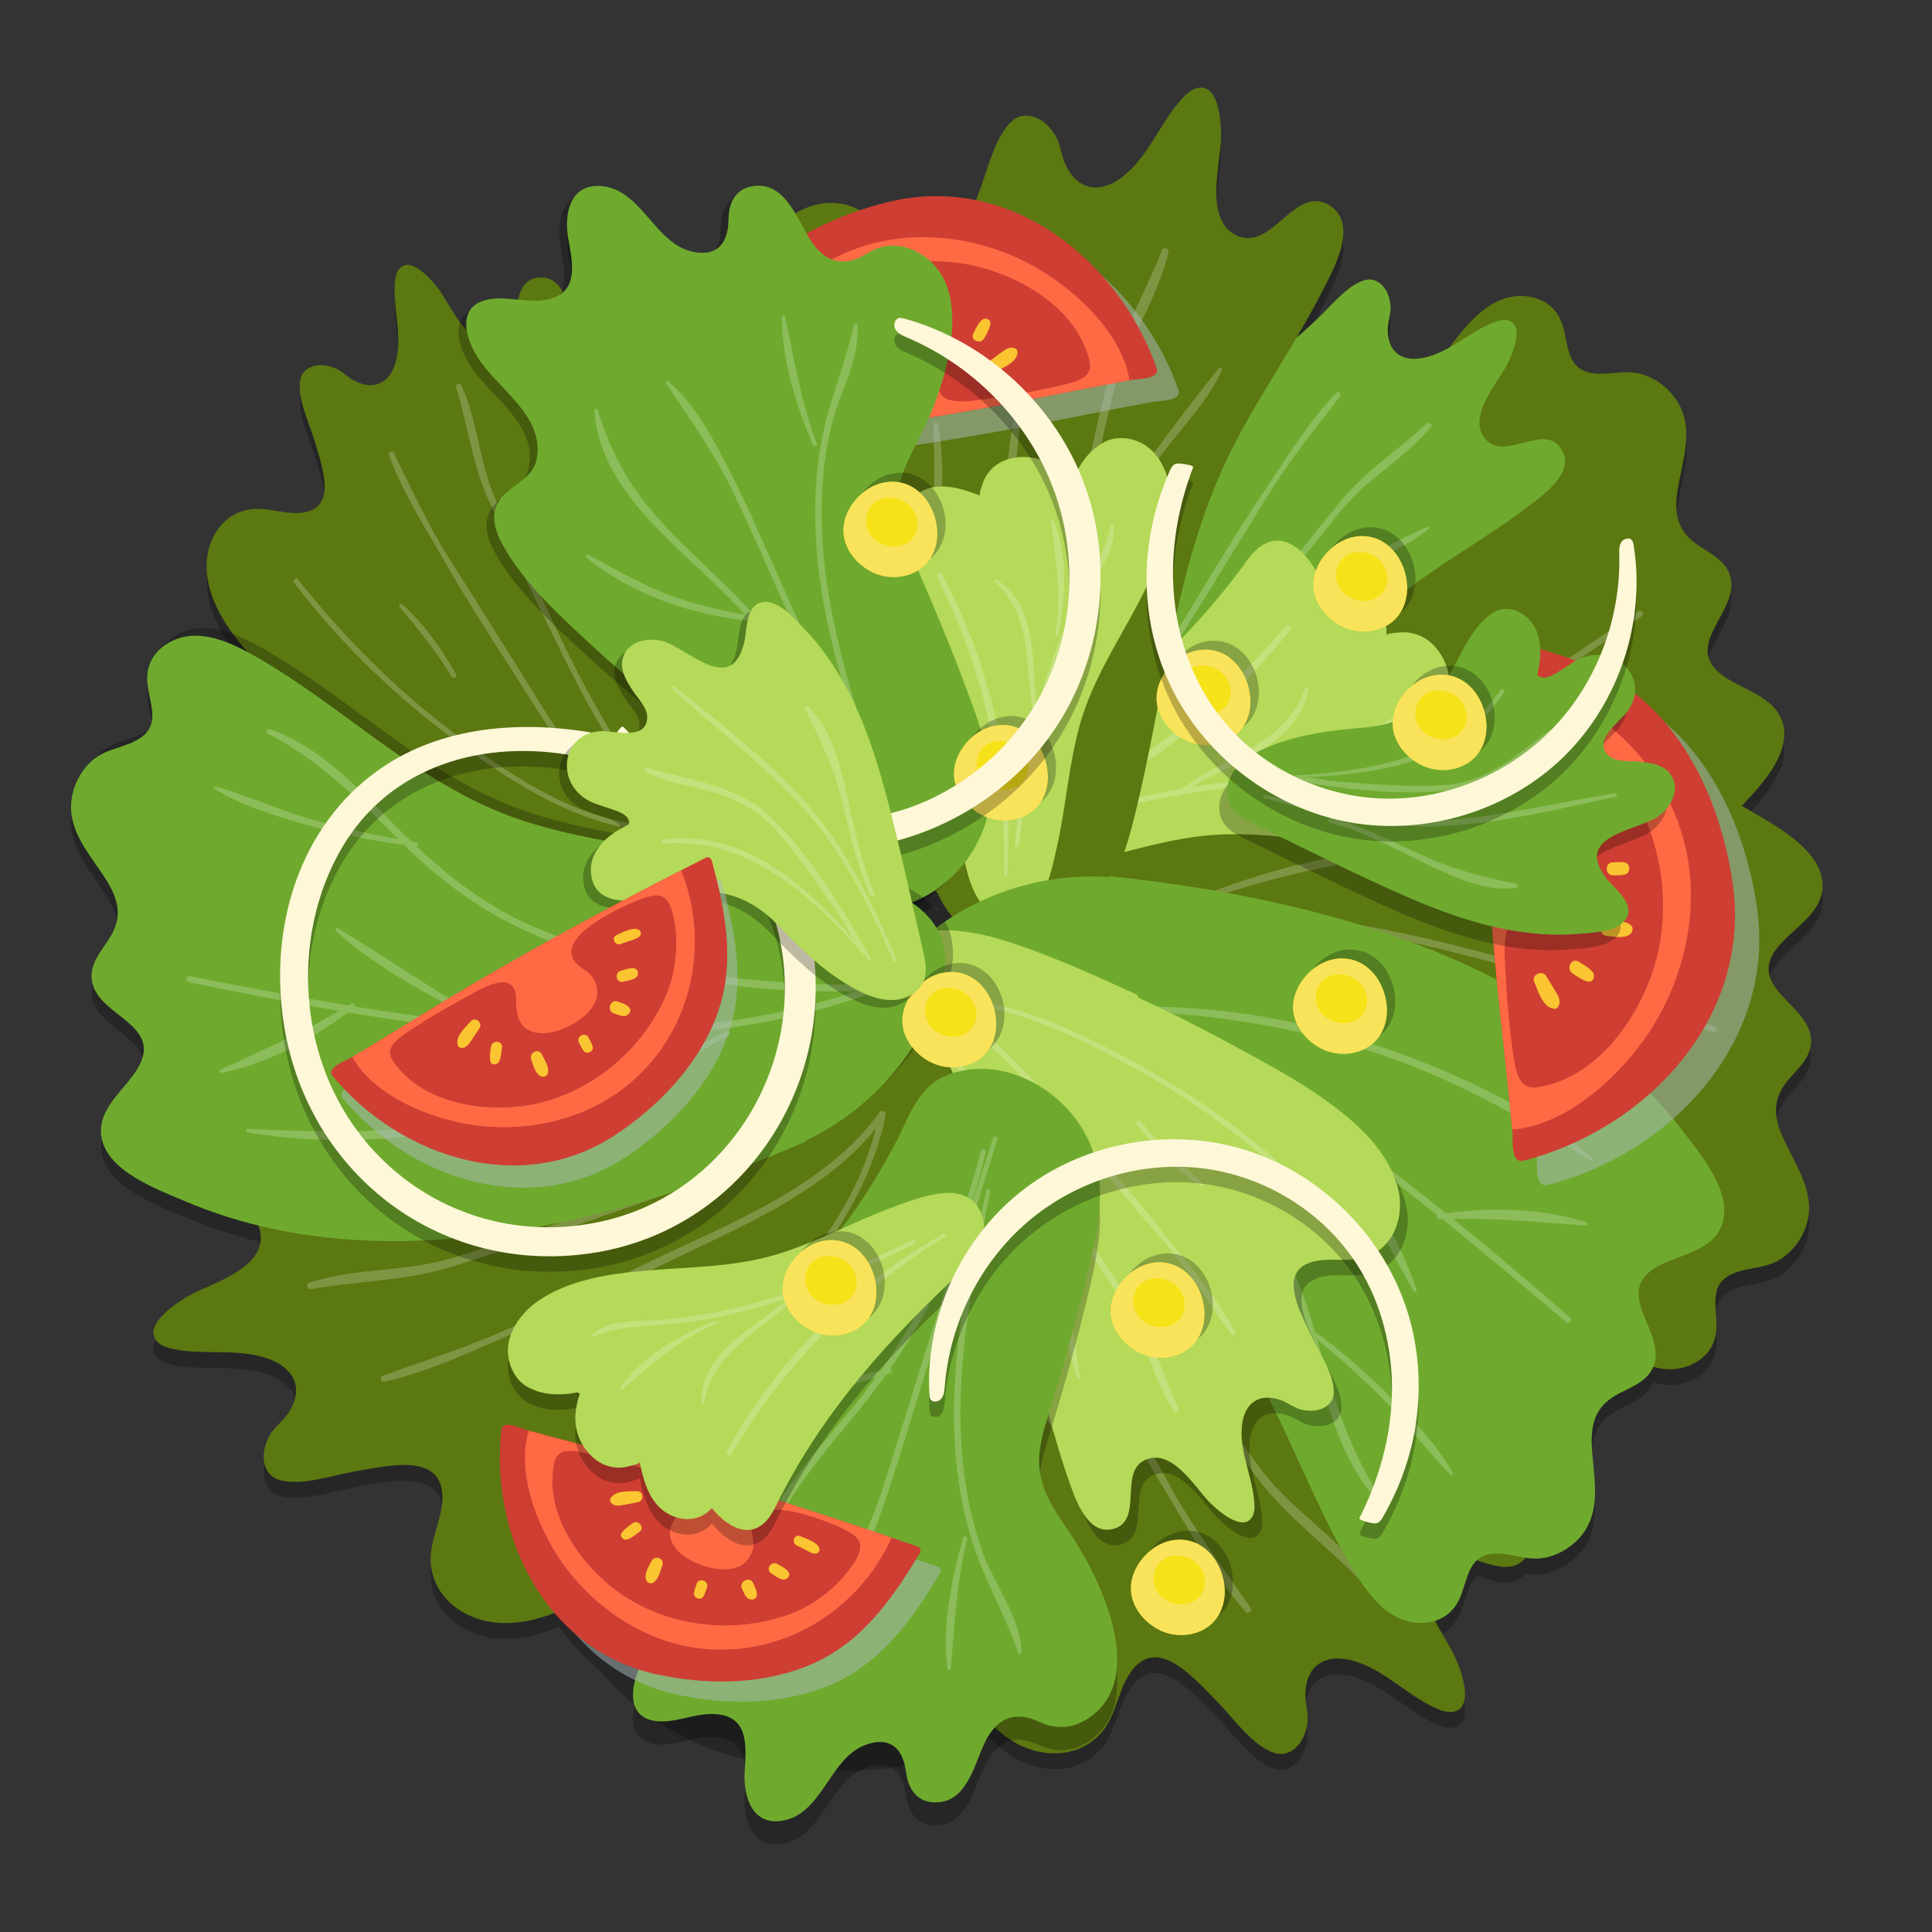 <?xml version="1.0" encoding="UTF-8"?>
<svg xmlns="http://www.w3.org/2000/svg" viewBox="0 0 250 250">
  <rect x="0" y="0" width="250" height="250" fill="#333333" stroke="none"/>
  <defs>
    <style>
      .cls-1 {
        opacity: .69;
      }

      .cls-1, .cls-2 {
        mix-blend-mode: multiply;
      }

      .cls-3 {
        fill: #8dbc5a;
      }

      .cls-2 {
        fill: #acbbbe;
        opacity: .5;
      }

      .cls-4 {
        fill: #5c7811;
      }

      .cls-5 {
        opacity: .25;
      }

      .cls-6 {
        isolation: isolate;
      }

      .cls-7 {
        fill: #ff6a45;
      }

      .cls-8 {
        fill: #f6e219;
      }

      .cls-9 {
        fill: #c4e17c;
      }

      .cls-10 {
        fill: #7f9443;
      }

      .cls-11 {
        fill: #6faa2e;
      }

      .cls-12 {
        fill: #fbc532;
      }

      .cls-13 {
        fill: #cf3e32;
      }

      .cls-14 {
        fill: #fae378;
      }

      .cls-15 {
        fill: #fef7d8;
      }

      .cls-16 {
        fill: #b5d959;
      }
    </style>
  </defs>
  <g class="cls-6">
    <g id="Ebene_1">
      <g>
        <path class="cls-5" d="M234.34,136.35c-.4-4.36-8.02-6.49-4.61-11.36,1.97-2.81,6.25-4.65,6.11-8.61-.16-4.45-6.28-7.64-9.52-9.56-.31-.19-.63-.36-.95-.54,2.68-2.78,6.27-6.76,5.38-10.47-.92-3.85-5.53-4.48-8.18-6.67-4.59-3.78,2.19-7.87,1.41-12.18-.4-2.21-2.38-3.18-4.09-4.3-2.69-1.76-3.29-3.92-2.85-6.97.56-3.85,2.26-7.96.08-11.62-1.02-1.72-2.74-3.08-4.66-3.65-2.18-.64-4.32.21-6.5-.15-3.69-.61-2.84-4.51-4.11-7.06-.74-1.49-2.02-2.41-3.64-2.76-4.73-1.01-8.17,3.13-10.68,6.54-1.09.61-2.23,1.12-3.47,1.35-2.59.48-4.52-.74-4.48-3.73.01-1.05.46-2.04.36-3.11-.09-1-.49-2.13-1.3-2.78-.95-.77-1.84-.65-2.86-.14-2.04,1.02-3.92,3.45-5.61,4.98-.69.63-1.51,1.42-2.39,2.14,1.13-1.91,2.22-3.84,3.23-5.81,1.4-2.73,4.96-8.85,1.07-11.29-4.44-2.78-7.31,5.66-11.72,4.01-4.64-1.74-2.47-9.05-2.35-12.57.06-1.75-.14-7.27-3.04-6.65-.78.17-1.4.74-1.94,1.32-2.96,3.18-4.42,7.74-7.99,10.35-2.69,1.97-5.57,1.64-7.17-1.78-.56-1.21-.6-2.58-1.3-3.75-.65-1.09-1.73-2.16-3.01-2.46-1.51-.35-2.46.26-3.35,1.42-1.77,2.29-2.58,6.1-3.66,8.77-1.26,3.12-2.93,8.29-6.23,8.47-.62-.55-1.35-1.02-2.22-1.4-.6-.26-1.21-.43-1.83-.5-1.7-1.55-2.99-3.54-5.07-4.65-2.77-1.47-5.78-1.05-8.25.45-1.3-2.18-2.97-4.09-5.83-3.46-1.38.3-2.27,1.31-2.63,2.65-.25.9-.15,1.84-.28,2.75-.41,2.82-2.35,3.61-4.84,2.95-4.82-1.28-6.53-8.38-11.93-8.44-3.84-.04-4.42,3.93-3.86,6.92.47,2.55,1,5.32-.68,6.83-.7-1.21-1.7-2.05-3.17-1.89-1.69.18-2.29,1.41-2.65,2.86-1.39-.14-2.78-.3-4.1.02-2.3.56-2.83,2.19-2.55,3.95-1.51-1.58-2.66-4-3.61-5.29-.82-1.12-3.63-4.45-5.12-2.65-.4.48-.51,1.14-.56,1.77-.29,3.42,1.02,6.96.08,10.32-.71,2.53-2.66,3.74-5.32,2.39-.94-.47-1.63-1.31-2.63-1.69-.94-.36-2.13-.5-3.07-.06-1.11.52-1.4,1.36-1.39,2.51.01,2.28,1.37,5.04,2,7.23.94,3.27,3.12,8.97-2.32,9.11-2.11.06-4.15-.82-6.28-.44-3.75.67-5.7,4.4-5.43,7.98.3,3.97,2.71,7.58,5.35,10.52-3.38-1.82-7.39-3.3-10.79-.91-1.36.96-2.17,2.31-2.27,3.97-.16,2.84,2.15,6.1-1.01,8.1-1.86,1.19-4.17,1.25-5.92,2.7-1.55,1.27-2.59,3.2-2.86,5.19-.56,4.23,2.62,7.33,4.64,10.66,1.6,2.63,1.9,4.86.12,7.53-1.13,1.7-2.58,3.37-2.07,5.56.98,4.27,8.82,5.36,6.09,10.65-1.58,3.05-5.57,5.44-4.9,9.34.75,4.39,7.24,6.73,10.71,8.21,3.12,1.33,6.32,2.38,9.57,3.18.11.23.19.49.24.77.9,4.76-6.31,6.65-9.31,8.34-1.49.84-6,3.81-4.01,5.91.54.56,1.33.79,2.09.95,4.16.86,8.71-.23,12.7,1.42,3.01,1.25,4.2,3.82,2.15,6.89-.72,1.08-1.85,1.81-2.47,2.99-.58,1.1-.93,2.54-.53,3.76.47,1.44,1.47,1.92,2.88,2.08,2.81.32,6.4-.94,9.18-1.39,4.16-.68,11.48-2.51,10.86,4.19-.24,2.6-1.62,4.99-1.47,7.65.27,4.71,4.57,7.66,9.01,7.85,2.59.11,5.14-.51,7.57-1.53,1.58,2.09,3.37,4.02,5.36,5.74,4.84,5.61,11.31,9.79,19.3,11.51,9.06,1.95,19.01,2,27.83-1.34,1.15-.44,2.25-.94,3.3-1.49.8.84,1.68,1.6,2.65,2.23,3.72,2.43,8.93,2.55,11.9-1.12,1.68-2.08,1.95-4.82,3.28-7.07,3.4-5.81,8.28-.05,11.26,2.93,1.99,1.99,4.18,5.11,6.64,6.49,1.24.69,2.33.89,3.55,0,1.04-.76,1.6-2.13,1.77-3.36.18-1.32-.31-2.57-.26-3.87.13-3.69,2.6-5.08,5.77-4.34,4.21.98,7.26,4.52,11.14,6.25.71.32,1.49.59,2.25.45,2.84-.54.91-5.58.19-7.14-.57-1.23-1.66-2.88-2.55-4.62,1.13-.35,2.08-1.06,2.75-2.12,1.13-1.77,1.2-4.38,2.65-5.72,2.34.74,4.7,1.59,6.3-.33.78.12,1.56.17,2.38.02,1.97-.35,3.83-1.52,5.03-3.12,2.55-3.41,1.3-7.68,1.16-11.56-.11-3.08.72-5.16,3.58-6.62,1.69-.86,3.59-1.59,4.36-3.42,1.73.48,3.53.48,5.3-.45,1.47-.77,2.46-1.99,2.78-3.63.54-2.79-1.31-6.33,2.08-7.9,2.01-.93,4.29-.68,6.23-1.88,1.7-1.06,3-2.83,3.52-4.76,1.12-4.11-1.62-7.62-3.18-11.18-1.24-2.82-1.23-5.06.89-7.48,1.35-1.53,3-3,2.8-5.24ZM113.85,190.17c-.97-.3-1.94-.6-2.91-.9-1.17-.36-2.34-.72-3.51-1.07-1.03-.31-2.07-.62-3.11-.92,3.23-6.25,7.05-11.68,11.36-16.73.13,2.06.27,4.11.42,6.14.02.32.18.54.39.67.34,4.71.84,9.41,1.46,14.09-.08-.02-.16-.05-.24-.07-1.29-.41-2.58-.82-3.87-1.22ZM120.95,117.21c.12.11.24.23.36.34.41,1.01,1.04,2.04,1.91,3.09-.71.45-1.39.93-2.06,1.42-.76-1.27-1.85-2.33-3.15-3.23,0-.03-.01-.05-.02-.08,1.03-.41,2.02-.92,2.95-1.54Z"/>
        <g>
          <path class="cls-4" d="M123.71,119.21c5.9,6.48,14.55,10.43,23.3,10.77.08.07.19.12.32.12,26.49.07,57.58-4.47,76.79-24.53,2.61-2.72,7.66-7.43,6.63-11.76-.92-3.85-5.53-4.48-8.18-6.67-4.59-3.78,2.19-7.87,1.41-12.18-.4-2.21-2.38-3.18-4.09-4.3-2.69-1.76-3.29-3.92-2.85-6.97.56-3.85,2.26-7.96.08-11.62-1.02-1.72-2.74-3.08-4.66-3.65-2.18-.64-4.32.21-6.5-.15-3.69-.61-2.84-4.51-4.11-7.06-.74-1.49-2.02-2.41-3.64-2.76-4.87-1.04-8.37,3.38-10.9,6.84-7.94,10.84-12.7,23.52-23.09,32.48-9.41,8.11-20.91,13.19-31.28,19.9-7.41,4.79-17.35,12.6-9.21,21.54Z"/>
          <path class="cls-10" d="M126.74,115.03c1.44,0,2.87-.05,4.3-.13,13.72-5.73,27.22-13.41,37.54-24.22,4.42-4.63,7.4-9.89,9.9-15.59-.25.06-.47-.26-.22-.42.19-.12.37-.24.55-.36.44-1.02.86-2.06,1.28-3.11,2.45-6.19,4.84-12.92,9.9-17.5.26-.24.64.18.42.45-4.76,5.83-7.39,12.37-10.17,19.23,3.11-2.05,6.16-4.21,9.05-6.55,3.51-2.84,6.54-6.2,10.04-9.04.16-.13.35.1.24.26-2.48,3.51-6.05,6.44-9.37,9.13-3.28,2.66-6.71,5.04-10.35,7.15-.01.03-.02.06-.04.09-2.92,7.17-6.81,13.36-12.42,18.76-9.63,9.26-21.53,16.69-34.04,21.59,22.09-1.75,41.96-11.9,60.6-23.71-.14-.19-.04-.52.26-.48.13.02.27.03.4.05,5.9-3.76,11.67-7.67,17.36-11.53.42-.29.88.35.46.64-5.37,3.71-10.84,7.46-16.43,11.07,5.75.69,11.37.76,17.18.95.27,0,.22.39,0,.44-5.76,1.21-12.39.65-18.12-.79-19.7,12.62-40.89,23.35-64.5,24.39-.43.16-.87.32-1.3.47-.28.1-.46-.21-.35-.41-.69.02-1.38.04-2.08.04-.55,0-.65-.86-.09-.86Z"/>
          <path class="cls-10" d="M192.36,81.13c-3.03,6.51-7.81,12.52-12.48,17.92-.21.25-.6-.06-.4-.32,4.48-5.75,8.23-11.95,12.52-17.82.14-.2.46,0,.36.22Z"/>
          <path class="cls-10" d="M150.99,112.93c10.7.89,21.43.4,31.97-1.7,10.69-2.13,20.25-6.35,30-11.05.21-.1.39.24.2.37-8.78,5.8-19.42,9.33-29.65,11.57-10.69,2.34-21.77,2.86-32.61,1.39-.37-.05-.28-.6.09-.57Z"/>
        </g>
        <g>
          <path class="cls-11" d="M156.92,105.71c8.17-9.76,14.64-21.1,24.76-29.08,5.01-3.95,10.66-6.99,15.74-10.84,1.93-1.46,6.56-4.59,4.63-7.66-2.2-3.5-7.14,1.51-9.7-1.17-2.7-2.83,1.35-7.28,2.64-9.74.64-1.22,2.4-5.22.12-5.77-.61-.15-1.25.05-1.83.27-3.2,1.24-5.8,3.98-9.23,4.61-2.59.48-4.52-.74-4.48-3.73.01-1.05.46-2.04.36-3.11-.09-1-.49-2.13-1.3-2.78-.95-.77-1.84-.65-2.86-.14-2.04,1.02-3.92,3.45-5.61,4.98-2.52,2.29-6.68,6.74-9.2,1.93-.98-1.87-1.09-4.09-2.37-5.83-2.25-3.07-6.46-3.18-9.55-1.36-3.85,2.26-6.13,6.7-7.6,10.75-1.89,5.23-2.86,10.83-3.9,16.28-.79,4.17-1.45,8.35-1.96,12.56-.18.1-.31.27-.34.53-.7,5.82-1.4,11.81-1.42,17.68-.02,4.37.61,9.01,3.22,12.64,2.12,2.94,5.45,5.28,9.15,5.51,4.7.29,7.95-3.21,10.73-6.53Z"/>
          <path class="cls-3" d="M144.82,102.63c.4-9.52,6.88-18.37,11.68-26.23,2.53-4.15,5.13-8.26,7.65-12.41,2.74-4.52,6.09-8.55,9.28-12.74.22-.3-.24-.7-.5-.43-3.68,3.81-6.42,8.42-9.37,12.78-3.04,4.48-5.84,9.13-8.64,13.76-4.31,7.12-9.83,15.07-10.69,23.62-3-8.58-1.53-18.3.13-27.01,1.76-9.25,4.91-18.14,8.91-26.65.15-.33-.41-.61-.58-.28-4.41,8.78-7.43,18.17-9.21,27.83-1.65,8.98-2.89,19.22.67,27.89.14.33.65.21.67-.13Z"/>
          <path class="cls-3" d="M147.59,102.54c4.42-8.98,10.18-16.93,16.5-24.67,3.29-4.03,6.45-8.16,9.77-12.16,3.33-4.02,8.07-6.45,11.3-10.47.25-.31-.24-.73-.53-.46-3.68,3.45-7.92,6.16-11.16,10.08-3.41,4.13-6.73,8.36-10.02,12.59-6.07,7.79-12.42,15.7-16.19,24.93-.08.19.24.35.33.16Z"/>
          <path class="cls-3" d="M184.86,68.44c.15-.13-.01-.36-.19-.28-3.81,1.76-7.66,3.78-11.37,5.76-3.25,1.74-6.09,3.8-8.23,6.84-.2.28.23.54.44.28,2.83-3.43,6.55-5.72,10.47-7.71,2.97-1.51,6.34-2.71,8.88-4.9Z"/>
          <path class="cls-3" d="M151.26,71.12c2.14-3.16,4.05-6.56,5.04-10.26.08-.28-.31-.4-.42-.14-1.56,3.46-3.08,6.86-5.17,10.04-.24.36.32.72.56.36Z"/>
        </g>
        <g>
          <path class="cls-4" d="M140.52,136.74c11.78,3.7,24.21,5.53,35.45,10.84,12.41,5.86,20.38,16.82,30.92,25.15,3.36,2.66,7.92,5.99,12.33,3.68,1.47-.77,2.46-1.99,2.78-3.63.54-2.79-1.31-6.33,2.08-7.9,2.01-.93,4.29-.68,6.23-1.88,1.7-1.06,3-2.83,3.52-4.76,1.12-4.11-1.62-7.62-3.18-11.18-1.24-2.82-1.23-5.06.89-7.48,1.35-1.53,3-3,2.8-5.24-.4-4.36-8.02-6.49-4.61-11.36,1.97-2.81,6.25-4.65,6.11-8.61-.16-4.45-6.28-7.63-9.52-9.56-23.87-14.21-55.04-10.3-80.55-3.17-.13.04-.22.11-.27.2-8.35,2.66-15.62,8.77-19.58,16.59-5.46,10.79,6.2,15.66,14.62,18.31Z"/>
          <path class="cls-10" d="M129.94,121.65c1.39-.38,2.78-.71,4.17-1.02,14.75,1.87,29.81,5.67,42.64,13.34,5.49,3.28,9.77,7.56,13.69,12.38-.25,0-.38.38-.1.46.21.06.42.14.63.2.7.87,1.38,1.76,2.06,2.66,4.01,5.31,8.11,11.16,14.2,14.23.32.16.57-.34.29-.54-6.15-4.35-10.42-9.95-14.93-15.82,3.54,1.15,7.06,2.42,10.47,3.9,4.14,1.8,7.96,4.24,12.09,6.04.19.08.31-.19.17-.31-3.33-2.72-7.54-4.59-11.46-6.3-3.87-1.69-7.81-3.07-11.89-4.13-.02-.03-.04-.05-.06-.08-4.72-6.13-10.13-11.06-16.97-14.77-11.75-6.36-25.2-10.35-38.56-11.73,21.75-4.2,43.62.28,64.73,6.69-.09.22.1.51.38.39.12-.05.25-.1.37-.16,6.69,2.05,13.3,4.28,19.8,6.49.48.16.76-.58.27-.74-6.17-2.15-12.44-4.3-18.78-6.28,5.36-2.2,10.75-3.77,16.31-5.5.26-.08.11-.44-.13-.42-5.88.37-12.11,2.68-17.26,5.59-22.35-6.91-45.64-11.6-68.67-6.31-.46-.03-.92-.07-1.38-.1-.29-.02-.39.32-.23.49-.67.17-1.34.33-2.01.52-.53.15-.4,1,.14.85Z"/>
          <path class="cls-10" d="M202.22,136.83c-4.66-5.47-10.86-9.98-16.81-13.94-.27-.18-.56.22-.3.41,5.85,4.35,11.12,9.32,16.82,13.83.19.15.45-.13.29-.31Z"/>
          <path class="cls-10" d="M153.86,117.22c10.08-3.71,20.55-6.1,31.26-6.89,10.87-.8,21.21.72,31.87,2.65.23.04.32-.33.09-.41-10.01-3.25-21.21-3.81-31.66-3.24-10.92.6-21.74,3.05-31.8,7.36-.34.15-.11.65.23.52Z"/>
        </g>
        <g>
          <path class="cls-16" d="M195.15,97.97c-.42-1.28-1.19-2.25-2.24-2.89-1.77-1.23-4.16-1.62-6.38-1.55-.09-.08-.17-.16-.26-.26,1-1.87,1.61-3.93,1.18-6.05-.37-1.83-1.5-3.73-3.15-4.68-.73-.42-1.56-.67-2.4-.72-.25-.02-2.48.06-2.47.38-.1-2.99-.45-6.39-3.05-8.23-1.94-1.38-4.32-1.44-6.05-.02-1.78-3.26-5.45-6.3-8.91-1.5-8.27,11.47-18.15,19.55-29.4,27.2-3.29,2.24-8.49,5.63-6.54,10.4,1.74,4.26,8.4,2.75,11.82,2.12,5.94-1.08,11.68-3.15,17.68-3.93,6.32-.82,12.6.29,18.89.82,5.25.44,11.06.6,15.97-1.65,3.63-1.66,6.68-5.27,5.31-9.46Z"/>
          <path class="cls-9" d="M166.94,81.56c.32-.41-.32-.85-.65-.46-9.71,11.44-21.55,19.96-35.45,25.61-.28.11-.09.52.19.42,14.02-4.88,26.7-13.94,35.91-25.58Z"/>
          <path class="cls-9" d="M182.97,101.03c-4.19.95-8.06.11-12.27-.15-3.86-.23-7.73-.1-11.58.3-1.64.17-3.27.4-4.9.66,5.65-3.38,13.85-5.47,15.1-12.71.04-.25-.36-.34-.44-.1-2.47,7.31-10.34,8.85-15.96,13.02-5.94,1.04-11.78,2.61-17.54,4.4-.34.11-.17.71.18.6,5.48-1.62,11.04-3.08,16.66-4.1.08.07.19.09.3.01.04-.03.08-.06.12-.09,2.55-.45,5.11-.82,7.69-1.05,4.33-.39,8.71-.45,13.03-.01,3.18.32,6.79,1.29,9.72-.41.18-.1.12-.43-.11-.37Z"/>
          <path class="cls-9" d="M180.31,93.24c.14-.14,0-.44-.2-.32-4.93,2.86-9.13,5.64-14.77,7.02-.24.06-.18.43.06.38,5.25-1.08,11.1-3.13,14.91-7.07Z"/>
        </g>
        <g>
          <path class="cls-4" d="M146.77,105.76c3.95-15.64,5.08-32.14,12.24-46.83,3.54-7.27,8.31-13.85,11.99-21.05,1.4-2.73,4.96-8.85,1.07-11.29-4.44-2.78-7.31,5.66-11.72,4.01-4.64-1.74-2.47-9.05-2.35-12.57.06-1.75-.14-7.27-3.04-6.65-.78.17-1.4.74-1.94,1.32-2.96,3.18-4.42,7.74-7.99,10.35-2.69,1.97-5.57,1.64-7.17-1.78-.56-1.21-.6-2.58-1.3-3.75-.65-1.09-1.73-2.16-3.01-2.46-1.51-.35-2.46.26-3.35,1.42-1.77,2.29-2.58,6.1-3.66,8.77-1.62,4-3.91,11.38-9.44,7.27-2.15-1.6-3.5-4.07-5.91-5.35-4.26-2.27-9.13-.07-11.65,3.71-3.15,4.7-3.3,11.02-2.75,16.45.72,7.01,2.7,13.94,4.52,20.73,1.39,5.19,2.95,10.33,4.69,15.41-.15.21-.21.48-.1.79,2.4,7.03,4.91,14.25,8.12,20.96,2.39,5,5.66,9.95,10.64,12.65,4.04,2.19,9.13,3.03,13.48,1.25,5.53-2.26,7.3-8.04,8.64-13.36Z"/>
          <path class="cls-10" d="M131.27,108.91c-4.79-11.08-2.27-24.75-1.12-36.37.61-6.13,1.31-12.25,1.89-18.38.64-6.67,2.24-13.11,3.57-19.65.09-.46-.66-.67-.81-.22-2.1,6.37-2.68,13.15-3.66,19.75-1,6.79-1.63,13.64-2.28,20.47-1,10.51-2.91,22.62.81,32.85-8.15-8.14-11.83-20.04-14.73-30.9-3.09-11.52-4.4-23.41-4.51-35.33,0-.46-.81-.46-.81,0-.2,12.45,1.53,24.83,4.82,36.84,3.06,11.16,7.29,23.54,16.13,31.46.34.3.86-.12.69-.52Z"/>
          <path class="cls-10" d="M134.38,107.29c.09-12.68,2.3-24.94,5.24-37.24,1.53-6.41,2.87-12.86,4.45-19.26,1.58-6.42,5.65-11.81,7.13-18.17.12-.5-.68-.7-.86-.23-2.3,5.96-5.65,11.4-7.19,17.65-1.62,6.59-3.07,13.25-4.5,19.89-2.63,12.23-5.53,24.76-4.74,37.37.02.26.47.27.47,0Z"/>
          <path class="cls-10" d="M158.13,47.83c.1-.22-.21-.4-.36-.21-3.38,4.11-6.66,8.53-9.81,12.84-2.75,3.77-4.86,7.69-5.62,12.34-.07.43.55.49.65.08,1.34-5.47,4.32-10.13,7.7-14.56,2.56-3.36,5.74-6.59,7.44-10.49Z"/>
          <path class="cls-10" d="M121.26,69.39c.7-4.79,1.01-9.72.1-14.49-.07-.36-.57-.29-.56.07.12,4.81.26,9.53-.38,14.31-.07.54.76.65.84.11Z"/>
        </g>
        <g>
          <path class="cls-16" d="M145.52,56.71c-1.21-.11-2.29.19-3.19.83-1.65,1.03-2.82,2.87-3.56,4.74-.1.05-.19.09-.31.12-1.19-1.49-2.69-2.74-4.6-3.13-1.65-.34-3.63-.08-5.01.95-.61.46-1.11,1.06-1.45,1.73-.1.2-.83,2.08-.56,2.19-2.52-.98-5.46-1.9-7.91-.4-1.83,1.12-2.73,3.07-2.17,5.01-3.34.32-7.17,2.28-4.41,6.86,6.58,10.94,9.77,22.01,12.12,34.06.69,3.53,1.65,9.05,6.3,9.12,4.15.07,5.26-5.99,5.96-9.05,1.22-5.31,1.54-10.81,3.03-16.06,1.57-5.54,4.72-10.35,7.4-15.38,2.24-4.2,4.43-8.96,4.31-13.83-.09-3.6-2-7.41-5.96-7.77Z"/>
          <path class="cls-9" d="M121.88,74.28c-.22-.41-.82-.03-.61.38,6.04,12.12,8.9,24.97,8.65,38.52,0,.27.4.26.42,0,.93-13.36-2.07-27.11-8.45-38.89Z"/>
          <path class="cls-9" d="M143.73,67.91c-.7,3.81-2.78,6.73-4.49,10.13-1.57,3.12-2.84,6.38-3.87,9.72-.44,1.42-.83,2.86-1.19,4.3-.8-5.89.39-13.44-5.18-17.04-.2-.13-.41.17-.24.33,5.19,4.64,3.67,11.72,5.13,17.87-1.25,5.3-2.03,10.7-2.59,16.12-.03.32.53.39.57.07.61-5.13,1.37-10.25,2.53-15.28.08-.04.14-.13.12-.25-.01-.04-.02-.09-.03-.13.53-2.27,1.14-4.53,1.86-6.76,1.22-3.73,2.73-7.38,4.62-10.82,1.39-2.52,3.49-5.17,3.11-8.21-.02-.18-.31-.26-.35-.04Z"/>
          <path class="cls-9" d="M136.33,67.34c-.07-.16-.37-.16-.34.05.62,5.1,1.43,9.58.57,14.75-.04.22.29.3.34.08.97-4.74,1.35-10.32-.57-14.89Z"/>
        </g>
        <g>
          <path class="cls-4" d="M131.78,131.03c-4.59.06-8.85,2.76-11.64,6.27-3.45,4.34-4.5,10.04-4.74,15.45-.32,7.26.18,14.71.71,21.95.02.32.18.54.39.67.37,5.23.94,10.45,1.67,15.65.95,6.8,1.82,13.79,3.85,20.37,1.57,5.1,4.13,10.72,8.75,13.75,3.72,2.43,8.93,2.55,11.9-1.12,1.68-2.08,1.95-4.82,3.28-7.07,3.4-5.81,8.28-.05,11.26,2.93,1.99,1.99,4.18,5.11,6.64,6.49,1.24.69,2.33.89,3.55,0,1.04-.76,1.6-2.13,1.77-3.36.18-1.32-.31-2.57-.26-3.87.13-3.69,2.6-5.08,5.77-4.34,4.21.98,7.26,4.52,11.14,6.25.71.32,1.49.59,2.25.45,2.84-.54.91-5.58.19-7.14-1.45-3.12-6.2-8.87-2.69-12.2,3.33-3.16,9.14,3.33,12.07-.87,2.57-3.68-2.97-7.83-5.27-9.75-6.06-5.06-12.86-9.16-18.82-14.35-12.04-10.48-19.37-24.88-28.89-37.44-3.24-4.27-7.04-8.79-12.88-8.72Z"/>
          <path class="cls-10" d="M129.51,142.83c-.08,11.8,7.41,23.13,12.89,33.14,2.89,5.28,5.85,10.52,8.72,15.81,3.12,5.75,7.02,10.93,10.72,16.31.26.38-.34.85-.64.5-4.32-4.93-7.43-10.8-10.83-16.37-3.49-5.72-6.67-11.65-9.86-17.54-4.91-9.07-11.26-19.23-11.81-29.85-4.22,10.43-2.98,22.54-1.45,33.42,1.63,11.54,4.99,22.73,9.44,33.49.17.41-.55.72-.73.31-4.93-11.12-8.11-22.92-9.73-34.97-1.51-11.21-2.44-23.95,2.49-34.45.19-.4.82-.22.82.2Z"/>
          <path class="cls-10" d="M132.93,143.1c4.93,11.37,11.59,21.55,18.94,31.49,3.83,5.18,7.5,10.47,11.36,15.62,3.88,5.17,9.59,8.46,13.35,13.62.29.4-.35.89-.69.54-4.35-4.48-9.43-8.09-13.2-13.13-3.98-5.31-7.82-10.74-11.64-16.17-7.04-10-14.43-20.16-18.53-31.79-.09-.24.32-.42.42-.18Z"/>
          <path class="cls-10" d="M177,187.51c.17.16-.04.44-.25.33-4.61-2.41-9.25-5.13-13.72-7.8-3.92-2.34-7.31-5.06-9.77-8.95-.23-.36.31-.65.56-.32,3.3,4.41,7.76,7.46,12.49,10.15,3.58,2.04,7.68,3.73,10.69,6.59Z"/>
          <path class="cls-10" d="M135.6,182.19c2.46,4.04,4.62,8.35,5.62,12.99.08.35-.4.47-.53.15-1.73-4.37-3.4-8.67-5.8-12.73-.27-.46.43-.87.71-.42Z"/>
        </g>
        <g>
          <path class="cls-11" d="M126,144.09c9.59,7.78,20.47,14.06,28.96,23.14,9.37,10.02,12.75,23.15,19.47,34.77,2.14,3.71,5.16,8.48,10.11,7.97,1.65-.17,3.02-.95,3.92-2.35,1.53-2.4,1.11-6.37,4.84-6.58,2.21-.12,4.24.95,6.48.55,1.97-.35,3.83-1.52,5.03-3.12,2.55-3.41,1.3-7.68,1.16-11.56-.11-3.08.72-5.16,3.58-6.62,1.82-.93,3.9-1.68,4.53-3.84,1.24-4.2-5.07-8.99-.1-12.26,2.87-1.89,7.52-2.02,8.85-5.75,1.49-4.19-3.02-9.41-5.33-12.4-16.95-22.01-47.37-29.86-73.71-32.64-.13-.01-.24.02-.33.09-8.74-.61-17.76,2.39-24.32,8.2-9.06,8.02,0,16.85,6.84,22.41Z"/>
          <path class="cls-3" d="M121.72,126.16c1.43.16,2.85.36,4.26.59,13.02,7.17,25.62,16.25,34.72,28.11,3.9,5.08,6.3,10.62,8.17,16.56-.24-.08-.49.21-.26.4.17.14.34.28.51.42.33,1.07.64,2.14.94,3.23,1.77,6.42,3.42,13.36,7.96,18.46.24.26.65-.11.47-.4-4.11-6.31-6.02-13.09-8.05-20.21,2.87,2.37,5.67,4.85,8.3,7.48,3.19,3.2,5.84,6.87,9.01,10.07.15.15.36-.06.27-.23-2.09-3.76-5.32-7.05-8.33-10.09-2.97-3-6.13-5.73-9.53-8.22,0-.03-.02-.06-.03-.09-2.13-7.44-5.34-14.02-10.33-19.98-8.58-10.24-19.61-18.91-31.52-25.11,21.77,4.11,40.44,16.33,57.71,30.08-.16.18-.1.51.21.5.14,0,.27,0,.4,0,5.46,4.37,10.78,8.88,16.02,13.33.39.33.92-.26.53-.59-4.94-4.27-9.98-8.58-15.14-12.77,5.79-.07,11.38.46,17.19.9.27.02.26-.37.04-.44-5.6-1.82-12.25-1.97-18.1-1.16-18.23-14.67-38.15-27.61-61.51-31.17-.42-.2-.83-.41-1.25-.6-.27-.13-.48.16-.4.37-.69-.09-1.37-.19-2.06-.26-.55-.06-.74.79-.18.85Z"/>
          <path class="cls-3" d="M183.32,166.91c-2.32-6.8-6.42-13.28-10.49-19.16-.19-.27-.6,0-.43.28,3.84,6.2,6.9,12.76,10.53,19.06.12.21.46.05.38-.18Z"/>
          <path class="cls-3" d="M145.6,130.86c10.74.26,21.35,1.9,31.6,5.12,10.4,3.27,19.45,8.48,28.64,14.21.2.13.42-.19.24-.34-8.11-6.71-18.31-11.36-28.23-14.68-10.37-3.47-21.34-5.18-32.27-4.88-.37.01-.34.56.02.57Z"/>
        </g>
        <g>
          <path class="cls-2" d="M92.66,61.01c14.07-1.62,28.18-3.53,42.09-6.22,4.83-.93,9.65-1.92,14.49-2.8.9-.16,3.77-.06,3.24-1.58-4.93-13.98-18.96-25.22-34.58-21.47-6.68,1.6-13.35,4.76-18.18,9.83-5.68,5.96-7.03,13.62-7.74,21.54-.04.4.27.75.68.7Z"/>
          <path class="cls-13" d="M89.83,58.18c14.07-1.62,28.18-3.53,42.09-6.22,4.83-.93,9.65-1.92,14.49-2.8.9-.16,3.77-.06,3.24-1.58-4.93-13.98-18.96-25.22-34.58-21.47-6.68,1.6-13.35,4.76-18.18,9.83-5.68,5.96-7.03,13.62-7.74,21.54-.04.4.27.75.68.7Z"/>
          <path class="cls-7" d="M132.64,33.85c-6.39-3.19-14.07-4.17-20.93-1.99-11.31,3.6-18.37,14.47-18.07,25.86,12.8-1.52,25.61-3.33,38.27-5.77,4.74-.92,9.48-1.89,14.24-2.75-1.07-6.63-8.01-12.6-13.51-15.35Z"/>
          <path class="cls-13" d="M97.82,55.46c.54.3,1.19.38,1.81.42,2.22.14,14.52-.46,12.37-5.35-.24-.54-.62-1.01-.94-1.5-.47-.72-.67-1.47-.58-2.33.06-.53.19-1.06.47-1.52,1.37-2.2,5.2-2.83,7.52-2.5.88.12,1.76.38,2.49.89,2.07,1.44,1.37,3.56.67,5.55-.43,1.22-.03,2.32,1.31,2.66,1.3.32,2.78.12,4.08-.07,3.73-.53,7.46-1.12,11.12-2.05,1.58-.4,3.3-1.03,2.84-2.96-1.75-7.38-10.3-11.8-16.97-12.68-7.71-1.01-15.89,1.74-21.66,7.35-.73.71-1.4,1.47-1.99,2.29-1.84,2.54-3.14,5.7-3.5,8.83-.11.98-.04,2.34.89,2.91.03.02.05.03.08.04Z"/>
          <path class="cls-12" d="M128.72,48.14c1.02-.53,2.98-1.27,2.95-2.63,0-.27-.25-.42-.47-.49-.63-.18-1.19.27-1.67.61-.53.38-1.03.79-1.57,1.16-.71.5-.03,1.76.77,1.34Z"/>
          <path class="cls-12" d="M127.37,43.77c.33-.6.65-1.14.78-1.82.14-.7-.74-.92-1.15-.5-.48.49-.74,1.1-1.05,1.7-.46.89.95,1.47,1.42.61Z"/>
          <path class="cls-12" d="M121.03,40.28c.12,1.08,1.66.84,1.64-.2,0-.8.16-1.94-.41-2.58-.27-.31-.84-.41-1.11,0-.53.79-.23,1.9-.13,2.79Z"/>
          <path class="cls-12" d="M114.04,40.2c.13.97,1.62.8,1.52-.18-.05-.46-.08-.9-.22-1.35-.21-.68-1.36-.54-1.4.17-.03.47.04.9.1,1.36Z"/>
          <path class="cls-12" d="M107.25,42.28c.26.53.75.87,1.18,1.25.85.74,1.97-.67,1.08-1.38-.39-.31-.78-.72-1.26-.86-.56-.17-1.34.32-1.01.99Z"/>
          <path class="cls-12" d="M104.75,47.16c.53.25,1.18.22,1.76.28,1.01.09,1.25-1.45.23-1.56-.57-.06-1.23-.23-1.79-.09-.66.16-.89,1.05-.2,1.37Z"/>
          <path class="cls-12" d="M105.35,52.35c.9-.07.72-1.42-.17-1.39-.68.03-1.35-.05-2.03-.05-.43,0-1.15.09-1.13.68.05,1.14,2.63.8,3.32.75Z"/>
        </g>
        <g>
          <path class="cls-2" d="M194.32,86.26c.43,15.69,1.19,31.45,2.83,47.07.57,5.42,1.2,10.84,1.7,16.27.09,1.01-.29,4.17,1.44,3.73,15.91-4.09,29.67-18.51,27.03-36.12-1.13-7.53-3.97-15.2-9.11-21.02-6.04-6.84-14.36-9.07-23.04-10.62-.43-.08-.85.22-.84.69Z"/>
          <path class="cls-13" d="M191.18,83.12c.43,15.69,1.19,31.45,2.83,47.07.57,5.42,1.2,10.84,1.7,16.27.09,1.01-.29,4.17,1.44,3.73,15.91-4.09,29.67-18.51,27.03-36.12-1.13-7.53-3.97-15.2-9.11-21.02-6.04-6.84-14.36-9.07-23.04-10.62-.43-.08-.85.22-.84.69Z"/>
          <path class="cls-7" d="M213.93,132.73c4.14-6.74,5.95-15.14,4.21-22.92-2.88-12.83-14.21-21.67-26.82-22.44.45,14.28,1.21,28.6,2.7,42.81.56,5.33,1.17,10.65,1.67,15.98,7.42-.54,14.68-7.63,18.25-13.44Z"/>
          <path class="cls-13" d="M193.41,92.21c-.39.57-.53,1.27-.64,1.96-.37,2.44-.88,16.08,4.72,14.17.62-.21,1.17-.58,1.75-.89.84-.45,1.69-.6,2.63-.42.58.11,1.15.31,1.63.67,2.3,1.72,2.62,6.01,2.04,8.54-.22.96-.59,1.9-1.22,2.66-1.78,2.14-4.06,1.17-6.19.2-1.3-.59-2.56-.26-3.06,1.19-.48,1.4-.4,3.05-.32,4.51.23,4.17.52,8.35,1.19,12.47.29,1.78.82,3.74,2.99,3.42,8.31-1.23,14.02-10.24,15.63-17.51,1.86-8.42-.4-17.71-6.04-24.62-.71-.87-1.49-1.68-2.34-2.42-2.63-2.27-5.99-4.01-9.41-4.71-1.07-.22-2.58-.27-3.3.7-.02.03-.04.05-.06.08Z"/>
          <path class="cls-12" d="M198.53,127.03c.49,1.17,1.11,3.41,2.62,3.51.3.02.49-.23.58-.48.26-.68-.18-1.34-.52-1.91-.37-.62-.77-1.22-1.13-1.84-.48-.83-1.94-.2-1.56.72Z"/>
          <path class="cls-12" d="M203.48,125.96c.63.42,1.2.83,1.93,1.04.76.22,1.09-.73.66-1.23-.49-.57-1.14-.92-1.78-1.32-.94-.59-1.72.9-.81,1.5Z"/>
          <path class="cls-12" d="M207.95,119.29c-1.21.03-1.09,1.75.06,1.83.88.07,2.12.36,2.89-.2.37-.27.53-.89.12-1.22-.82-.66-2.08-.44-3.07-.41Z"/>
          <path class="cls-12" d="M208.7,111.58c-1.09.06-1.03,1.71.06,1.69.51,0,1,0,1.51-.11.77-.17.73-1.44-.05-1.56-.51-.08-1-.04-1.51-.02Z"/>
          <path class="cls-12" d="M207.06,103.89c-.61.24-1.03.74-1.5,1.18-.9.86.55,2.24,1.42,1.33.37-.4.87-.79,1.07-1.31.24-.61-.23-1.51-.99-1.21Z"/>
          <path class="cls-12" d="M201.92,100.65c-.32.57-.36,1.28-.48,1.91-.2,1.1,1.48,1.51,1.7.41.12-.62.37-1.33.27-1.97-.11-.75-1.07-1.09-1.49-.35Z"/>
          <path class="cls-12" d="M196.12,100.82c-.01,1,1.5.93,1.55-.05.03-.75.19-1.48.25-2.23.04-.48,0-1.28-.64-1.31-1.26-.05-1.14,2.83-1.15,3.6Z"/>
        </g>
        <g>
          <path class="cls-5" d="M203.09,122.85c1.68-.14,5.35-.19,6.37-2.03,1.11-2.02-1.65-3.88-2.65-5.23-4.21-5.66,4.2-5.99,6.96-8.1,1.49-1.14,2.61-3.28,1.54-5.09-.85-1.43-2.63-1.69-4.14-1.84-1.09-.11-2.94.07-3.86-.65-2.51-1.98,1.33-4.53,2.29-5.86,2.9-3.99-1.14-8.5-5.6-7.03-1.06.35-1.96,1.05-2.9,1.63-.73.44-2.3,1.66-3.18.65.07.08.37-2.19.37-2.14.15-2.03-.27-4.29-2.05-5.55-4.67-3.32-7.69,4.18-9.35,7.1-2.66,4.69-6.08,6.98-11.41,7.44-4,.34-7.84.78-11.64,2.21-2.29.86-4.95,2.17-5.81,4.66-.49,1.42-.3,2.98.79,4.06.71.71,1.63,1.16,2.54,1.59,6.43,3.12,12.81,6.36,19.35,9.23,6.98,3.07,14.65,5.58,22.37,4.95Z"/>
          <path class="cls-11" d="M204.09,120.85c1.68-.14,5.35-.19,6.37-2.03,1.11-2.02-1.65-3.88-2.65-5.23-4.21-5.66,4.2-5.99,6.96-8.1,1.49-1.14,2.61-3.28,1.54-5.09-.85-1.43-2.63-1.69-4.14-1.84-1.09-.11-2.94.07-3.86-.65-2.51-1.98,1.33-4.53,2.29-5.86,2.9-3.99-1.14-8.5-5.6-7.03-1.06.35-1.96,1.05-2.9,1.63-.73.44-2.3,1.66-3.18.65.07.08.37-2.19.37-2.14.15-2.03-.27-4.29-2.05-5.55-4.67-3.32-7.69,4.18-9.35,7.1-2.66,4.69-6.08,6.98-11.41,7.44-4,.34-7.84.78-11.64,2.21-2.29.86-4.95,2.17-5.81,4.66-.49,1.42-.3,2.98.79,4.06.71.71,1.63,1.16,2.54,1.59,6.43,3.12,12.81,6.36,19.35,9.23,6.98,3.07,14.65,5.58,22.37,4.95Z"/>
          <path class="cls-3" d="M188.15,102.2c5.82-.73,10.32-5.16,14.91-8.43.3-.21.07-.65-.27-.5-2.22.95-4.05,2.58-5.95,4.03-2.98,2.26-5.93,3.9-9.71,4.26-3.28.31-6.65.07-9.94-.13-1.63-.1-3.25-.22-4.87-.36-.59-.05-2.21-.4-3.55-.57.79,0,1.58.01,1.85,0,1.26-.09,2.52-.18,3.77-.32,3.05-.34,6.1-.89,9-1.92,4.61-1.63,8.61-4.48,11.21-8.65.19-.31-.28-.6-.48-.3-6.24,9.23-18.04,10.7-28.28,11.1-.26.01-.26.36-.01.4,7.19,1.14,15.05,2.31,22.33,1.4Z"/>
          <path class="cls-3" d="M186.96,106.88c7.44-.41,14.87-2.2,22.13-3.8.29-.06.18-.49-.11-.44-7.31,1.17-14.6,3.02-22,3.49-7.99.51-15.55-1.2-23.22-3.27-.28-.07-.41.35-.13.43,7.5,2.11,15.47,4.03,23.33,3.6Z"/>
          <path class="cls-3" d="M196.22,114.91c.26-.04.28-.47.02-.53-4.57-.94-8.54-1.97-12.79-3.97-3.66-1.72-7.25-3.53-11.18-4.57-.38-.1-.57.49-.18.59,4.75,1.3,9.01,3.75,13.44,5.83,3.26,1.53,7.03,3.15,10.7,2.64Z"/>
        </g>
        <g>
          <path class="cls-5" d="M113.44,142.37c6.81,10.75,15.64,20.36,20.16,32.44,2.24,5.98,3.42,12.28,5.54,18.3.8,2.28,2.38,7.64,5.88,6.74,4.01-1.03.73-7.26,4.07-8.89,3.52-1.71,6.52,3.5,8.47,5.48.97.98,4.24,3.87,5.45,1.87.33-.54.34-1.2.3-1.83-.21-3.43-2.03-6.74-1.58-10.2.34-2.61,2.09-4.08,4.91-3.14,1,.33,1.8,1.06,2.85,1.29.98.22,2.18.18,3.04-.39,1.02-.68,1.18-1.55,1.01-2.69-.35-2.26-2.09-4.79-3.03-6.86-1.41-3.1-4.39-8.42.96-9.35,2.08-.36,4.23.2,6.27-.48,3.61-1.21,5-5.19,4.21-8.68-.98-4.35-4.52-7.88-7.93-10.51-4.4-3.39-9.45-6.03-14.32-8.67-3.73-2.02-7.51-3.92-11.37-5.69-.04-.2-.16-.38-.4-.49-5.33-2.44-10.82-4.93-16.41-6.74-4.16-1.35-8.77-2.16-13.02-.78-3.45,1.12-6.69,3.58-8.03,7.04-1.7,4.39.64,8.54,2.96,12.2Z"/>
          <path class="cls-16" d="M112.44,140.37c6.81,10.75,15.64,20.36,20.16,32.44,2.24,5.98,3.42,12.28,5.54,18.3.8,2.28,2.38,7.64,5.88,6.74,4.01-1.03.73-7.26,4.07-8.89,3.52-1.71,6.52,3.5,8.47,5.48.97.98,4.24,3.87,5.45,1.87.33-.54.34-1.2.3-1.83-.21-3.43-2.03-6.74-1.58-10.2.34-2.61,2.09-4.08,4.91-3.14,1,.33,1.8,1.06,2.85,1.29.98.22,2.18.18,3.04-.39,1.02-.68,1.18-1.55,1.01-2.69-.35-2.26-2.09-4.79-3.03-6.86-1.41-3.1-4.39-8.42.96-9.35,2.08-.36,4.23.2,6.27-.48,3.61-1.21,5-5.19,4.21-8.68-.98-4.35-4.52-7.88-7.93-10.51-4.4-3.39-9.45-6.03-14.32-8.67-3.73-2.02-7.51-3.92-11.37-5.69-.04-.2-.16-.38-.4-.49-5.33-2.44-10.82-4.93-16.41-6.74-4.16-1.35-8.77-2.16-13.02-.78-3.45,1.12-6.69,3.58-8.03,7.04-1.7,4.39.64,8.54,2.96,12.2Z"/>
          <path class="cls-9" d="M119.06,129.78c8.95,3.28,15.4,12.14,21.43,19.11,3.18,3.68,6.3,7.4,9.5,11.06,3.47,3.98,6.29,8.4,9.31,12.72.21.3.74-.01.56-.34-2.51-4.66-6.07-8.68-9.32-12.82-3.34-4.26-6.92-8.34-10.48-12.42-5.47-6.28-11.36-13.95-19.24-17.37,9.08-.25,17.9,4.12,25.69,8.35,8.27,4.49,15.79,10.2,22.67,16.6.27.25.7-.21.44-.47-7.02-6.87-15.05-12.61-23.71-17.24-8.05-4.31-17.43-8.61-26.77-7.85-.35.03-.39.56-.08.67Z"/>
          <path class="cls-9" d="M118.3,132.44c7.21,6.94,13.03,14.86,18.47,23.22,2.84,4.36,5.8,8.63,8.61,13.01,2.82,4.39,3.69,9.65,6.53,13.95.22.34.77-.01.6-.37-2.16-4.56-3.46-9.42-6.2-13.7-2.89-4.51-5.92-8.95-8.94-13.38-5.58-8.15-11.18-16.61-18.82-23.01-.16-.13-.41.12-.25.27Z"/>
          <path class="cls-9" d="M139.44,178.33c.08.18.34.09.32-.09-.52-4.17-1.27-8.45-2.03-12.59-.67-3.63-1.77-6.96-4.01-9.92-.21-.27-.58.05-.4.33,2.4,3.74,3.45,7.98,4.15,12.32.53,3.29.65,6.86,1.97,9.95Z"/>
          <path class="cls-9" d="M147.11,145.52c2.36,3,5.01,5.85,8.24,7.93.25.16.47-.17.26-.36-2.82-2.54-5.6-5.02-7.99-7.99-.27-.33-.78.08-.52.42Z"/>
        </g>
        <g>
          <path class="cls-4" d="M103.31,132.57c-15.06,4.64-29.42,12.06-45.31,13.54-7.87.73-15.78.09-23.66.67-2.99.22-9.91.35-9.97,4.84-.07,5.12,8.44,3.23,9.3,7.75.9,4.76-6.31,6.65-9.31,8.34-1.49.84-6,3.81-4.01,5.91.53.56,1.33.79,2.09.95,4.16.86,8.71-.23,12.7,1.42,3.01,1.25,4.2,3.82,2.15,6.89-.72,1.08-1.85,1.81-2.47,2.99-.58,1.1-.93,2.54-.53,3.76.47,1.44,1.47,1.92,2.88,2.08,2.81.32,6.4-.94,9.18-1.39,4.16-.68,11.48-2.51,10.86,4.19-.24,2.6-1.62,4.99-1.47,7.65.27,4.71,4.57,7.66,9.01,7.85,5.52.24,10.88-2.83,15.13-6.06,5.49-4.16,10.27-9.33,15.01-14.29,3.63-3.8,7.13-7.7,10.49-11.73.25.02.51-.07.71-.32,4.65-5.57,9.4-11.33,13.38-17.41,2.96-4.53,5.44-9.77,5.17-15.31-.22-4.48-2.1-9.16-5.8-11.89-4.69-3.46-10.42-2.02-15.54-.44Z"/>
          <path class="cls-10" d="M113.81,143.91c-6.82,9.62-19.52,14.45-29.8,19.39-5.43,2.6-10.89,5.12-16.31,7.75-5.89,2.85-12.08,4.78-18.22,6.98-.43.16-.23.89.23.78,6.39-1.48,12.34-4.43,18.35-6.97,6.17-2.61,12.22-5.56,18.25-8.48,9.28-4.5,20.36-9.04,27.02-17.34-2.66,10.93-10.74,20.04-18.33,27.98-8.06,8.42-17.32,15.55-27.21,21.69-.38.24.02.91.41.68,10.5-6.15,19.96-13.88,28.31-22.72,7.76-8.22,15.96-18.03,18.09-29.43.08-.43-.54-.65-.78-.31Z"/>
          <path class="cls-10" d="M110.88,142.14c-10.64,6.36-21.98,10.73-33.75,14.52-6.13,1.97-12.2,4.13-18.34,6.05-6.16,1.94-12.73,1.27-18.78,3.27-.47.16-.24.92.24.84,6.15-1.1,12.38-1.07,18.38-2.95,6.33-1.99,12.62-4.16,18.89-6.33,11.55-4.01,23.48-7.95,33.61-15,.21-.15-.01-.53-.24-.39Z"/>
          <path class="cls-10" d="M49.17,152.47c-.24.03-.22.38,0,.41,5.15.74,10.51,1.23,15.7,1.67,4.55.38,8.89.15,13.15-1.56.39-.16.12-.71-.26-.59-5.25,1.65-10.65,1.53-16.07.95-4.1-.43-8.41-1.45-12.53-.89Z"/>
          <path class="cls-10" d="M85.89,172.32c-4.35,1.84-8.62,4.09-12.15,7.27-.27.24.05.62.35.43,3.95-2.54,7.82-5.05,12.14-6.95.49-.21.15-.96-.33-.75Z"/>
        </g>
        <g>
          <path class="cls-4" d="M92.56,97.38c-5.17-11.63-12.5-22.43-15.22-35.03-1.34-6.24-1.59-12.65-2.81-18.91-.46-2.37-1.24-7.91-4.84-7.53-4.11.44-1.78,7.08-5.32,8.2-3.73,1.18-5.94-4.42-7.58-6.66-.82-1.12-3.63-4.45-5.12-2.65-.4.48-.51,1.14-.56,1.77-.29,3.42,1.02,6.96.08,10.32-.71,2.53-2.66,3.74-5.32,2.39-.94-.47-1.63-1.31-2.63-1.69-.94-.36-2.13-.5-3.07-.06-1.11.52-1.4,1.36-1.39,2.51.01,2.28,1.37,5.04,2,7.23.94,3.27,3.12,8.97-2.32,9.11-2.11.06-4.15-.82-6.28-.44-3.75.67-5.7,4.4-5.43,7.98.34,4.45,3.32,8.45,6.31,11.55,3.86,4,8.47,7.34,12.9,10.67,3.39,2.54,6.86,4.98,10.42,7.28.01.2.11.4.32.54,4.92,3.19,9.99,6.45,15.25,9.06,3.91,1.94,8.36,3.42,12.77,2.67,3.57-.61,7.14-2.57,8.97-5.79,2.33-4.1.62-8.55-1.14-12.51Z"/>
          <path class="cls-10" d="M84.47,106.89c-8.37-4.55-13.47-14.26-18.41-22.04-2.61-4.1-5.16-8.24-7.78-12.33-2.85-4.45-5-9.23-7.35-13.94-.17-.33-.73-.1-.61.26,1.8,4.98,4.74,9.47,7.35,14.04,2.68,4.7,5.63,9.26,8.56,13.82,4.5,7.01,9.21,15.46,16.5,20-9.02-1.08-17.1-6.68-24.2-12.01-7.53-5.65-14.13-12.39-20-19.73-.23-.28-.73.1-.5.4,5.94,7.82,13.04,14.67,20.94,20.52,7.34,5.43,15.99,11.06,25.34,11.68.36.02.47-.49.17-.66Z"/>
          <path class="cls-10" d="M85.61,104.36c-6.12-7.92-10.72-16.6-14.89-25.67-2.17-4.72-4.48-9.39-6.62-14.12-2.14-4.76-2.24-10.08-4.43-14.75-.17-.36-.76-.1-.65.28,1.48,4.82,2.05,9.83,4.13,14.46,2.2,4.88,4.55,9.72,6.89,14.54,4.33,8.88,8.63,18.06,15.26,25.5.14.16.42-.06.29-.23Z"/>
          <path class="cls-10" d="M71.4,55.88c-.05-.19-.33-.14-.33.04-.1,4.2.02,8.54.17,12.75.13,3.68.73,7.14,2.52,10.4.16.3.58.03.45-.27-1.83-4.05-2.25-8.39-2.31-12.79-.05-3.33.35-6.88-.49-10.13Z"/>
          <path class="cls-10" d="M59.01,87.23c-1.9-3.31-4.11-6.52-7-9.04-.22-.19-.49.1-.31.32,2.42,2.93,4.8,5.79,6.74,9.07.22.37.78.03.57-.34Z"/>
        </g>
        <g>
          <path class="cls-5" d="M117.08,33.32c-1.51-.66-3.09-.72-4.64-.15-.94.34-1.74,1.01-2.67,1.35-2.75,1-4.66-.43-6.05-2.7-1.72-2.79-3.32-7.61-7.63-6.67-1.38.3-2.27,1.31-2.63,2.65-.25.9-.15,1.84-.28,2.75-.41,2.82-2.35,3.61-4.84,2.95-4.82-1.28-6.53-8.38-11.93-8.44-3.84-.04-4.42,3.93-3.86,6.92.64,3.47,1.4,7.34-3.44,7.89-2.33.26-4.87-.63-7.16-.07-3.85.94-2.75,4.88-1.15,7.43,2.55,4.06,8.66,7.55,7.66,13.11-.56,3.1-4.37,3.54-5.31,6.39-.52,1.58.08,3.28.84,4.67,2.84,5.23,7.92,9.73,12.25,13.72,5.45,5.02,11.39,9.51,16.67,14.72,3.16,3.12,5.9,6.64,8.47,10.26,2.21,3.11,3.7,6.96,7.57,8.13,3.89,1.17,7.93.13,11.22-2.14,3.35-2.31,5.87-5.96,6.72-9.96,1-4.76-.49-9.56-2.1-14.01-2.24-6.17-4.74-12.23-7.4-18.23-1.18-2.67-2.52-5.46-2.29-8.46.23-2.88,1.7-5.49,2.99-8.01,3.16-6.19,7.94-20.17-1-24.1Z"/>
          <path class="cls-11" d="M118.08,32.32c-1.51-.66-3.09-.72-4.64-.15-.94.34-1.74,1.01-2.67,1.35-2.75,1-4.66-.43-6.05-2.7-1.72-2.79-3.32-7.61-7.63-6.67-1.38.3-2.27,1.31-2.63,2.65-.25.9-.15,1.84-.28,2.75-.41,2.82-2.35,3.61-4.84,2.95-4.82-1.28-6.53-8.38-11.93-8.44-3.84-.04-4.42,3.93-3.86,6.92.64,3.47,1.4,7.34-3.44,7.89-2.33.26-4.87-.63-7.16-.07-3.85.94-2.75,4.88-1.15,7.43,2.55,4.06,8.66,7.55,7.66,13.11-.56,3.1-4.37,3.54-5.31,6.39-.52,1.58.08,3.28.84,4.67,2.84,5.23,7.92,9.73,12.25,13.72,5.45,5.02,11.39,9.51,16.67,14.72,3.16,3.12,5.9,6.64,8.47,10.26,2.21,3.11,3.7,6.96,7.57,8.13,3.89,1.17,7.93.13,11.22-2.14,3.35-2.31,5.87-5.96,6.72-9.96,1-4.76-.49-9.56-2.1-14.01-2.24-6.17-4.74-12.23-7.4-18.23-1.18-2.67-2.52-5.46-2.29-8.46.23-2.88,1.7-5.49,2.99-8.01,3.16-6.19,7.94-20.17-1-24.1Z"/>
          <path class="cls-3" d="M76.94,53.12c.5,9.69,9.92,16.95,16.3,23.15,1.1,1.07,2.17,2.16,3.2,3.29-3.43-.61-6.8-1.42-10.07-2.66-3.6-1.37-6.88-3.3-10.26-5.11-.22-.12-.41.21-.22.36,5.78,4.77,13.81,7.49,21.28,8.22,7.02,7.8,12.52,16.8,16.24,26.67.15.4.76.17.61-.23-3.48-9.75-8.74-18.65-15.61-26.36.26-.09.29-.52-.04-.57-.19-.03-.37-.06-.56-.09-.35-.39-.71-.78-1.07-1.16-3.78-3.99-7.98-7.56-11.66-11.65-3.74-4.17-6.11-8.62-7.76-13.95-.07-.23-.41-.13-.4.09Z"/>
          <path class="cls-3" d="M86.18,49.62c3.19,4.74,6.33,9.12,8.81,14.32,2.24,4.69,4.31,9.46,6.43,14.2,4.55,10.15,9.17,20.26,13.75,30.4.15.34.7.14.55-.2-4.74-10.69-9.46-21.38-14.24-32.05-2.25-5.03-4.4-10.11-6.89-15.03-2.14-4.22-4.5-8.78-8.11-11.93-.19-.16-.44.09-.31.29Z"/>
          <path class="cls-3" d="M110.49,42.03c-1.08,5.09-3.22,9.84-4.18,14.95-.86,4.57-1,9.26-.66,13.89.81,10.71,4.28,20.95,7.85,31.01.11.32.59.14.49-.18-3.3-10.23-6.81-20.59-7.54-31.39-.34-5.03-.07-10.13,1.09-15.06,1.01-4.3,3.8-8.71,3.41-13.21-.02-.27-.41-.27-.46-.01Z"/>
          <path class="cls-3" d="M101.18,41.08c-.02,5.59,1.88,11.41,4.01,16.52.14.33.65.14.52-.19-2.05-5.36-2.91-10.8-4.11-16.36-.06-.27-.42-.24-.43.04Z"/>
        </g>
        <g>
          <path class="cls-5" d="M138.56,201.54c-1.58-2.35-3.35-4.76-3.92-7.59-.59-2.96.41-5.88,1.26-8.67,1.93-6.27,3.69-12.59,5.18-18.98,1.07-4.6,1.98-9.55.42-14.16-1.31-3.87-4.25-7.19-7.85-9.09-3.53-1.86-7.67-2.42-11.39-.79-3.71,1.62-4.72,5.62-6.55,8.97-2.12,3.9-4.42,7.72-7.19,11.19-4.63,5.8-9.99,10.96-14.81,16.6-3.83,4.48-8.33,9.55-10.53,15.08-.59,1.47-.98,3.23-.28,4.74,1.28,2.72,5.11,2.7,6.03,5.71,1.66,5.4-4,9.59-6.04,13.92-1.28,2.72-1.91,6.76,2.02,7.24,2.34.28,4.75-.91,7.1-.92,4.88-.03,4.58,3.91,4.35,7.43-.2,3.04.85,6.91,4.66,6.41,5.36-.69,6.21-7.96,10.84-9.79,2.4-.95,4.42-.41,5.16,2.35.24.89.25,1.83.61,2.7.52,1.29,1.52,2.18,2.93,2.31,4.39.43,5.41-4.55,6.78-7.52,1.12-2.42,2.84-4.07,5.69-3.4.96.23,1.84.79,2.81,1.02,1.61.38,3.16.14,4.59-.7,8.41-4.97,2.01-18.28-1.87-24.05Z"/>
          <path class="cls-11" d="M138.56,198.54c-1.58-2.35-3.35-4.76-3.92-7.59-.59-2.96.41-5.88,1.26-8.67,1.93-6.27,3.69-12.59,5.18-18.98,1.07-4.6,1.98-9.55.42-14.16-1.31-3.87-4.25-7.19-7.85-9.09-3.53-1.86-7.67-2.42-11.39-.79-3.71,1.62-4.72,5.62-6.55,8.97-2.12,3.9-4.42,7.72-7.19,11.19-4.63,5.8-9.99,10.96-14.81,16.6-3.83,4.48-8.33,9.55-10.53,15.08-.59,1.47-.98,3.23-.28,4.74,1.28,2.72,5.11,2.7,6.03,5.71,1.66,5.4-4,9.59-6.04,13.92-1.28,2.72-1.91,6.76,2.02,7.24,2.34.28,4.75-.91,7.1-.92,4.88-.03,4.58,3.91,4.35,7.43-.2,3.04.85,6.91,4.66,6.41,5.36-.69,6.21-7.96,10.84-9.79,2.4-.95,4.42-.41,5.16,2.35.24.89.25,1.83.61,2.7.52,1.29,1.52,2.18,2.93,2.31,4.39.43,5.41-4.55,6.78-7.52,1.12-2.42,2.84-4.07,5.69-3.4.96.23,1.84.79,2.81,1.02,1.61.38,3.16.14,4.59-.7,8.41-4.97,2.01-18.28-1.87-24.05Z"/>
          <path class="cls-3" d="M97.1,206.82c-.66-9.68,7.83-18.01,13.43-24.93.96-1.19,1.89-2.41,2.79-3.64-3.33,1.01-6.58,2.22-9.68,3.84-3.41,1.79-6.44,4.09-9.58,6.29-.2.14-.43-.16-.26-.33,5.17-5.42,12.82-9.08,20.15-10.69,6.04-8.58,10.43-18.17,12.96-28.41.1-.41.73-.26.64.15-2.3,10.1-6.46,19.55-12.37,28.03.27.06.35.48.03.57-.18.05-.36.1-.54.16-.3.43-.61.85-.92,1.28-3.28,4.41-7.03,8.45-10.19,12.96-3.22,4.59-5.04,9.28-6.04,14.78-.04.24-.39.18-.4-.04Z"/>
          <path class="cls-3" d="M106.7,209.2c2.61-5.09,5.2-9.81,7.05-15.26,1.67-4.92,3.15-9.91,4.7-14.87,3.32-10.61,6.69-21.21,10.04-31.81.11-.36.68-.22.57.14-3.44,11.17-6.85,22.35-10.33,33.52-1.64,5.26-3.17,10.57-5.05,15.74-1.62,4.44-3.42,9.25-6.63,12.8-.17.18-.45-.04-.34-.25Z"/>
          <path class="cls-3" d="M131.74,213.85c-1.67-4.92-4.36-9.38-5.93-14.34-1.4-4.43-2.1-9.07-2.3-13.71-.47-10.73,1.76-21.31,4.11-31.72.07-.33.57-.21.5.12-2.06,10.55-4.32,21.25-3.75,32.06.26,5.04,1.13,10.07,2.87,14.82,1.52,4.14,4.81,8.2,4.96,12.71,0,.27-.37.31-.46.07Z"/>
          <path class="cls-3" d="M122.6,215.9c-.69-5.55.51-11.55,2.02-16.88.1-.34.63-.22.54.13-1.4,5.56-1.61,11.07-2.13,16.74-.03.27-.39.28-.43,0Z"/>
        </g>
        <g>
          <path class="cls-5" d="M105.62,111.32c-12.17-2.09-24.73-2.24-36.58-6.01-13.08-4.15-22.44-13.95-34-20.8-3.69-2.18-8.65-4.87-12.72-2.01-1.36.96-2.17,2.31-2.27,3.97-.16,2.84,2.15,6.1-1.01,8.1-1.86,1.19-4.17,1.25-5.92,2.69-1.55,1.27-2.59,3.2-2.86,5.19-.56,4.23,2.62,7.33,4.64,10.66,1.6,2.63,1.9,4.86.12,7.53-1.13,1.7-2.58,3.37-2.07,5.56.98,4.27,8.82,5.36,6.09,10.65-1.58,3.05-5.57,5.44-4.9,9.34.75,4.39,7.24,6.73,10.71,8.21,25.55,10.9,55.92,2.86,80.26-7.61.12-.05.2-.14.24-.24,7.92-3.75,14.31-10.78,17.19-19.06,3.98-11.42-8.24-14.7-16.93-16.19Z"/>
          <path class="cls-11" d="M104.62,112.32c-12.17-2.09-24.73-2.24-36.58-6.01-13.08-4.15-22.44-13.95-34-20.8-3.69-2.18-8.65-4.87-12.72-2.01-1.36.96-2.17,2.31-2.27,3.97-.16,2.84,2.15,6.1-1.01,8.1-1.86,1.19-4.17,1.25-5.92,2.69-1.55,1.27-2.59,3.2-2.86,5.19-.56,4.23,2.62,7.33,4.64,10.66,1.6,2.63,1.9,4.86.12,7.53-1.13,1.7-2.58,3.37-2.07,5.56.98,4.27,8.82,5.36,6.09,10.65-1.58,3.05-5.57,5.44-4.9,9.34.75,4.39,7.24,6.73,10.71,8.21,25.55,10.9,55.92,2.86,80.26-7.61.12-.05.2-.14.24-.24,7.92-3.75,14.31-10.78,17.19-19.06,3.98-11.42-8.24-14.7-16.93-16.19Z"/>
          <path class="cls-3" d="M117.12,125.87c-1.33.57-2.66,1.08-4,1.57-14.87.12-30.3-1.63-44.04-7.52-5.88-2.52-10.69-6.18-15.22-10.44.25-.04.32-.43.03-.47-.22-.04-.44-.08-.65-.12-.81-.77-1.6-1.56-2.4-2.36-4.68-4.73-9.53-9.98-15.98-12.2-.33-.12-.52.42-.21.58,6.67,3.49,11.66,8.47,16.91,13.69-3.67-.66-7.32-1.45-10.9-2.47-4.35-1.23-8.46-3.13-12.78-4.37-.2-.06-.29.23-.12.33,3.66,2.26,8.09,3.54,12.2,4.72,4.06,1.16,8.15,2,12.33,2.51.02.02.05.04.07.07,5.5,5.45,11.52,9.61,18.79,12.37,12.49,4.73,26.36,6.89,39.78,6.47-21,7.07-43.26,5.55-65.04,2.01.06-.23-.16-.5-.43-.33-.12.07-.23.13-.35.2-6.9-1.14-13.75-2.47-20.49-3.78-.5-.1-.68.67-.17.77,6.4,1.3,12.9,2.6,19.45,3.72-5.02,2.9-10.15,5.17-15.43,7.63-.25.11-.05.45.18.4,5.77-1.15,11.64-4.27,16.36-7.85,23.08,3.87,46.78,5.41,68.89-2.91.46-.03.92-.05,1.38-.08.29-.02.34-.37.16-.52.64-.26,1.29-.51,1.93-.78.51-.22.26-1.05-.25-.83Z"/>
          <path class="cls-3" d="M43.46,120.47c5.35,4.8,12.1,8.44,18.52,11.57.29.14.53-.29.24-.45-6.38-3.53-12.27-7.75-18.51-11.47-.21-.12-.43.18-.25.34Z"/>
          <path class="cls-3" d="M94.01,133.46c-9.49,5.02-19.55,8.79-30.06,11-10.67,2.24-21.12,2.12-31.93,1.62-.24-.01-.27.37-.04.41,10.35,1.88,21.53.95,31.81-1.01,10.75-2.05,21.14-5.93,30.53-11.54.32-.19.02-.66-.3-.49Z"/>
        </g>
        <g>
          <path class="cls-2" d="M121.33,202.73c-12.32-4.26-24.79-8.29-37.4-11.61-4.38-1.15-8.77-2.25-13.14-3.45-.81-.22-3.16-1.45-3.32.02-1.48,13.56,5.68,28.48,20.14,31.59,6.18,1.33,12.97,1.37,19-.91,7.09-2.68,11.25-8.5,15.01-14.79.19-.31.08-.73-.29-.86Z"/>
          <path class="cls-13" d="M118.73,200.12c-12.32-4.26-24.79-8.29-37.4-11.61-4.38-1.15-8.77-2.25-13.14-3.45-.81-.22-3.16-1.45-3.32.02-1.48,13.56,5.68,28.48,20.14,31.59,6.18,1.33,12.97,1.37,19-.91,7.09-2.68,11.25-8.5,15.01-14.79.19-.31.08-.73-.29-.86Z"/>
          <path class="cls-7" d="M73.51,203.25c4.03,5.19,10.02,9.07,16.57,9.99,10.81,1.52,21-4.69,25.29-14.26-11.23-3.84-22.58-7.44-34.05-10.46-4.3-1.13-8.62-2.21-12.91-3.39-1.76,5.93,1.62,13.65,5.09,18.12Z"/>
          <path class="cls-13" d="M111.01,199.19c-.33-.47-.83-.79-1.34-1.07-1.78-1-12.23-5.4-12.39-.49-.02.54.11,1.08.18,1.62.1.79-.03,1.49-.44,2.16-.26.42-.58.81-.99,1.07-2.01,1.28-5.44.27-7.23-.92-.68-.45-1.31-1.02-1.71-1.73-1.14-2.01.28-3.5,1.66-4.87.84-.84.95-1.92-.03-2.73-.95-.79-2.25-1.21-3.41-1.57-3.31-1.05-6.64-2.04-10.04-2.73-1.47-.3-3.15-.46-3.54,1.32-1.49,6.82,3.85,13.9,9.03,17.28,6,3.91,13.88,4.89,20.9,2.53.88-.3,1.75-.66,2.57-1.11,2.54-1.38,4.88-3.48,6.42-5.93.48-.77.97-1.92.42-2.77-.01-.02-.03-.05-.05-.07Z"/>
          <path class="cls-12" d="M82.46,192.96c-1.05.03-2.98-.13-3.49,1.01-.1.22.04.45.2.59.45.4,1.09.25,1.63.16.59-.1,1.17-.24,1.76-.34.79-.13.72-1.45-.1-1.42Z"/>
          <path class="cls-12" d="M81.84,197.12c-.51.37-.99.69-1.38,1.2-.39.52.25,1.06.76.87.59-.22,1.05-.62,1.55-1,.73-.56-.2-1.6-.93-1.07Z"/>
          <path class="cls-12" d="M85.71,202.54c.33-.95-1.04-1.36-1.44-.49-.31.67-.9,1.54-.69,2.31.1.37.53.67.91.45.75-.44.95-1.49,1.22-2.26Z"/>
          <path class="cls-12" d="M91.48,205.39c.28-.86-1.02-1.3-1.33-.45-.14.4-.29.78-.35,1.21-.1.65.91.99,1.23.42.21-.37.32-.76.46-1.17Z"/>
          <path class="cls-12" d="M97.94,206.37c0-.54-.27-1.02-.48-1.51-.41-.95-1.9-.23-1.45.71.2.41.36.91.7,1.21.4.36,1.24.26,1.23-.42Z"/>
          <path class="cls-12" d="M101.96,203.32c-.34-.42-.89-.66-1.35-.93-.8-.48-1.61.71-.81,1.2.45.28.93.68,1.45.79.61.13,1.16-.52.71-1.06Z"/>
          <path class="cls-12" d="M103.53,198.77c-.78-.3-1.17.89-.41,1.22.58.25,1.1.58,1.66.85.36.17,1,.38,1.21-.11.41-.97-1.86-1.72-2.46-1.95Z"/>
        </g>
        <g>
          <path class="cls-5" d="M66.41,179.52c.57,1.08,1.4,1.83,2.43,2.23,1.76.82,3.95.82,5.91.42.09.06.18.11.27.19-.61,1.81-.84,3.74-.14,5.56.61,1.58,1.9,3.09,3.51,3.69.71.27,1.49.36,2.24.28.23-.02,2.2-.43,2.14-.71.54,2.65,1.37,5.61,3.96,6.86,1.94.93,4.06.63,5.38-.9,2.08,2.63,5.8,4.79,8.16-.01,5.62-11.46,13.2-20.14,22.06-28.65,2.59-2.49,6.71-6.29,4.25-10.24-2.19-3.53-7.89-1.18-10.84-.11-5.12,1.86-9.92,4.57-15.14,6.16-5.5,1.68-11.25,1.64-16.93,2.12-4.74.4-9.93,1.14-13.96,3.88-2.98,2.02-5.15,5.7-3.3,9.22Z"/>
          <path class="cls-16" d="M66.41,177.52c.57,1.08,1.4,1.83,2.43,2.23,1.76.82,3.95.82,5.91.42.09.06.18.11.27.19-.61,1.81-.84,3.74-.14,5.56.61,1.58,1.9,3.09,3.51,3.69.71.27,1.49.36,2.24.28.23-.02,2.2-.43,2.14-.71.54,2.65,1.37,5.61,3.96,6.86,1.94.93,4.06.63,5.38-.9,2.08,2.63,5.8,4.79,8.16-.01,5.62-11.46,13.2-20.14,22.06-28.65,2.59-2.49,6.71-6.29,4.25-10.24-2.19-3.53-7.89-1.18-10.84-.11-5.12,1.86-9.92,4.57-15.14,6.16-5.5,1.68-11.25,1.64-16.93,2.12-4.74.4-9.93,1.14-13.96,3.88-2.98,2.02-5.15,5.7-3.3,9.22Z"/>
          <path class="cls-9" d="M93.99,187.86c-.22.41.42.7.65.31,6.91-11.65,16.16-21.02,27.68-28.15.23-.14,0-.48-.23-.35-11.74,6.46-21.65,16.44-28.1,28.19Z"/>
          <path class="cls-9" d="M76.78,172.95c3.59-1.48,7.16-1.31,10.95-1.72,3.47-.38,6.9-1.07,10.26-2.01,1.44-.4,2.85-.85,4.26-1.33-4.51,3.86-11.5,6.96-11.51,13.59,0,.23.37.25.41.02,1.09-6.88,7.86-9.44,12.24-14,5.13-1.82,10.09-4.1,14.95-6.56.29-.15.04-.65-.25-.51-4.64,2.27-9.36,4.41-14.21,6.16-.08-.05-.19-.05-.27.04-.03.03-.06.06-.09.1-2.2.79-4.42,1.5-6.69,2.1-3.79,1-7.68,1.71-11.6,1.98-2.87.2-6.24-.12-8.59,1.83-.14.12-.05.4.16.32Z"/>
          <path class="cls-9" d="M80.32,179.48c-.1.15.06.39.23.26,3.95-3.29,7.27-6.4,12.09-8.47.2-.09.1-.41-.11-.33-4.51,1.76-9.41,4.46-12.2,8.55Z"/>
        </g>
        <g class="cls-5">
          <path d="M183.15,74.43c-.14-2.13-1.23-4.27-2.98-5.39-.25-.16-.51-.3-.78-.41-1.34-.57-2.84-.52-4.18.01-.52.21-1.02.49-1.47.85-.75.58-1.42,1.33-1.9,2.17-.48.84-.78,1.78-.81,2.74,0,.3.01.6.06.89.33,2.05,1.98,3.87,3.87,4.72.74.33,1.54.51,2.35.54,1.35.05,2.71-.33,3.78-1.14,1.56-1.19,2.17-3.08,2.05-4.97Z"/>
          <path d="M121.81,70.43c.33-.72.51-1.52.54-2.33,0-.24,0-.47-.01-.71-.14-2.13-1.23-4.27-2.98-5.39-2.02-1.31-4.58-.99-6.43.45-.85.66-1.57,1.52-2.06,2.49-.38.76-.62,1.57-.65,2.42-.06,2.11,1.34,4.08,3.14,5.19.26.16.52.3.79.42.74.33,1.54.51,2.35.54,1.35.05,2.71-.33,3.78-1.14.69-.52,1.18-1.19,1.52-1.93Z"/>
          <path d="M159.54,204.29c-.14-2.13-1.23-4.27-2.98-5.39-2.02-1.31-4.58-.99-6.43.45-.53.41-1,.9-1.41,1.44-.76,1.01-1.26,2.21-1.29,3.47-.05,1.8.97,3.52,2.39,4.66.47.38.99.7,1.53.95.98.44,2.09.62,3.16.52s2.11-.47,2.97-1.12c.69-.52,1.18-1.19,1.52-1.93.33-.72.51-1.52.54-2.33,0-.24,0-.47-.01-.71Z"/>
          <path d="M82.27,134.17c-.14-2.13-1.23-4.27-2.98-5.39-2.02-1.31-4.58-.99-6.43.45-.37.29-.72.61-1.03.97-.04.04-.07.09-.11.13-.36.43-.67.89-.92,1.39-.38.76-.62,1.57-.65,2.42-.05,1.8.97,3.52,2.39,4.66.47.38.99.7,1.53.95.98.44,2.09.62,3.16.52s2.11-.47,2.97-1.12c.69-.52,1.18-1.19,1.52-1.93.33-.72.51-1.52.54-2.33,0-.24,0-.47-.01-.71Z"/>
          <path d="M129.97,130.83c-.14-2.13-1.23-4.27-2.98-5.39-2.02-1.31-4.58-.99-6.43.45-.37.29-.72.61-1.03.97-.04.04-.07.09-.11.13-.36.43-.67.89-.92,1.39-.38.75-.62,1.57-.64,2.42-.05,1.8.97,3.52,2.39,4.66.47.38.99.7,1.53.95.74.33,1.54.51,2.35.54,1.35.05,2.71-.33,3.78-1.14.69-.52,1.18-1.19,1.52-1.93.33-.72.51-1.52.54-2.33,0-.24,0-.47-.01-.71Z"/>
          <path d="M136.65,98.87c-.14-2.13-1.23-4.27-2.98-5.39-2.02-1.31-4.58-.99-6.43.45-.85.66-1.57,1.52-2.06,2.49-.38.76-.62,1.57-.65,2.42-.06,2.11,1.34,4.08,3.14,5.19.26.16.52.3.79.42.74.33,1.54.51,2.35.54,1.35.05,2.71-.33,3.78-1.14.69-.52,1.18-1.19,1.52-1.93.33-.72.51-1.52.54-2.33,0-.24,0-.47-.01-.71Z"/>
          <path d="M161.98,86.05c-.51-.94-1.22-1.76-2.09-2.32-.76-.49-1.59-.75-2.43-.81-.56-.04-1.13,0-1.68.14-.83.2-1.62.58-2.32,1.12-.94.73-1.74,1.71-2.22,2.82-.29.66-.46,1.37-.48,2.09h0c-.02.6.08,1.19.28,1.76.29.85.8,1.63,1.44,2.29.64.66,1.4,1.2,2.21,1.56,1.97.88,4.42.7,6.14-.6,1.56-1.19,2.17-3.08,2.05-4.97-.07-1.07-.38-2.13-.89-3.07Z"/>
          <path d="M180.25,127.5c-.07-.26-.16-.51-.26-.76-.51-1.25-1.34-2.34-2.43-3.05-.25-.16-.51-.3-.78-.41-1.6-.68-3.42-.49-4.93.38-.25.14-.49.31-.72.48-.19.15-.37.3-.55.47-.27.26-.52.54-.76.84-.37.47-.68.97-.92,1.51-.29.66-.46,1.37-.48,2.09-.03,1.2.41,2.36,1.13,3.35.72.98,1.72,1.78,2.8,2.26.98.44,2.09.62,3.16.52,1.07-.1,2.11-.47,2.97-1.12.78-.59,1.32-1.36,1.66-2.22s.45-1.8.39-2.75c-.04-.53-.13-1.07-.28-1.58Z"/>
          <path d="M151.09,174.51c1.35.05,2.71-.33,3.78-1.14,1.56-1.19,2.17-3.08,2.05-4.97-.14-2.13-1.23-4.27-2.98-5.39-.25-.16-.51-.3-.78-.41-1.34-.57-2.84-.52-4.18.01-.52.21-1.02.49-1.47.85-.75.58-1.42,1.33-1.9,2.17-.48.84-.78,1.78-.81,2.74,0,.3.01.6.06.89.33,2.05,1.98,3.87,3.87,4.72.74.33,1.54.51,2.35.54Z"/>
          <path d="M111.49,160.14c-.25-.16-.51-.3-.78-.41-1.43-.61-3.02-.51-4.42.13-.43.2-.85.43-1.23.73-.56.44-1.08.97-1.5,1.56-.28.39-.53.82-.72,1.26-.19.44-.33.9-.41,1.38-.04.24-.06.48-.07.72,0,.3.01.6.06.89.29,1.76,1.54,3.35,3.08,4.3.26.16.52.3.79.42.74.33,1.54.51,2.35.54,1.35.05,2.71-.33,3.78-1.14,1.56-1.19,2.17-3.08,2.05-4.97-.14-2.13-1.23-4.27-2.98-5.39Z"/>
          <path d="M193.41,92.36c-.14-2.13-1.23-4.27-2.98-5.39-.25-.16-.51-.3-.78-.41-1.6-.68-3.42-.49-4.93.38-.25.14-.49.31-.72.48-.38.29-.73.62-1.05.99-.48.55-.88,1.17-1.17,1.83s-.46,1.37-.48,2.09c-.03.9.22,1.78.64,2.58.71,1.33,1.93,2.43,3.28,3.03.74.33,1.54.51,2.35.54,1.35.05,2.71-.33,3.78-1.14.78-.59,1.32-1.36,1.66-2.22s.45-1.8.39-2.75Z"/>
        </g>
        <g>
          <g>
            <path class="cls-8" d="M182.06,75.59c-.14-2.13-1.23-4.27-2.98-5.39-2.02-1.31-4.58-.99-6.43.45-1.51,1.17-2.65,2.98-2.7,4.91-.07,2.41,1.77,4.65,3.93,5.61,1.97.88,4.42.7,6.14-.6,1.56-1.19,2.17-3.08,2.05-4.97Z"/>
            <g class="cls-1">
              <path class="cls-14" d="M182.06,75.59c-.14-2.13-1.23-4.27-2.98-5.39-2.02-1.31-4.58-.99-6.43.45-1.51,1.17-2.65,2.98-2.7,4.91-.07,2.41,1.77,4.65,3.93,5.61,1.97.88,4.42.7,6.14-.6,1.56-1.19,2.17-3.08,2.05-4.97ZM177.4,77.64c-1.37.38-2.97-.16-3.85-1.26-.98-1.23-.89-3.1.27-4.18.73-.67,1.59-.87,2.42-.72,1.36.03,2.59.97,3.08,2.24.64,1.66-.19,3.44-1.92,3.92Z"/>
            </g>
          </g>
          <g>
            <path class="cls-8" d="M121.25,68.55c-.14-2.13-1.23-4.27-2.98-5.39-2.02-1.31-4.58-.99-6.43.45-1.51,1.17-2.65,2.98-2.7,4.91-.07,2.41,1.77,4.65,3.93,5.61,1.97.88,4.42.7,6.14-.6,1.56-1.19,2.18-3.08,2.05-4.97Z"/>
            <g class="cls-1">
              <path class="cls-14" d="M121.25,68.55c-.14-2.13-1.23-4.27-2.98-5.39-2.02-1.31-4.58-.99-6.43.45-1.51,1.17-2.65,2.98-2.7,4.91-.07,2.41,1.77,4.65,3.93,5.61,1.97.88,4.42.7,6.14-.6,1.56-1.19,2.17-3.08,2.05-4.97ZM116.59,70.6c-1.37.38-2.97-.16-3.85-1.26-.98-1.23-.89-3.1.27-4.18.73-.67,1.59-.87,2.42-.72,1.36.03,2.59.97,3.08,2.24.64,1.66-.19,3.44-1.92,3.92Z"/>
            </g>
          </g>
          <g>
            <path class="cls-8" d="M158.45,205.45c-.14-2.13-1.23-4.27-2.98-5.39-2.02-1.31-4.58-.99-6.43.45-1.51,1.17-2.65,2.98-2.7,4.91-.07,2.41,1.77,4.65,3.93,5.61,1.97.88,4.42.7,6.14-.6,1.56-1.19,2.18-3.08,2.05-4.97Z"/>
            <g class="cls-1">
              <path class="cls-14" d="M158.45,205.45c-.14-2.13-1.23-4.27-2.98-5.39-2.02-1.31-4.58-.99-6.43.45-1.51,1.17-2.65,2.98-2.7,4.91-.07,2.41,1.77,4.65,3.93,5.61,1.97.88,4.42.7,6.14-.6,1.56-1.19,2.17-3.08,2.05-4.97ZM153.79,207.49c-1.37.38-2.97-.16-3.85-1.26-.98-1.23-.89-3.1.27-4.18.73-.67,1.59-.87,2.42-.72,1.36.03,2.59.97,3.08,2.24.64,1.66-.19,3.44-1.92,3.92Z"/>
            </g>
          </g>
          <g>
            <path class="cls-8" d="M81.18,135.33c-.14-2.13-1.23-4.27-2.98-5.39-2.02-1.31-4.58-.99-6.43.45-1.51,1.17-2.65,2.98-2.7,4.91-.07,2.41,1.77,4.65,3.93,5.61,1.97.88,4.42.7,6.14-.6,1.56-1.19,2.18-3.08,2.05-4.97Z"/>
            <g class="cls-1">
              <path class="cls-14" d="M81.18,135.33c-.14-2.13-1.23-4.27-2.98-5.39-2.02-1.31-4.58-.99-6.43.45-1.51,1.17-2.65,2.98-2.7,4.91-.07,2.41,1.77,4.65,3.93,5.61,1.97.88,4.42.7,6.14-.6,1.56-1.19,2.17-3.08,2.05-4.97ZM76.52,137.38c-1.37.38-2.97-.16-3.85-1.26-.98-1.23-.89-3.1.27-4.18.73-.67,1.59-.87,2.42-.72,1.36.03,2.59.97,3.08,2.24.64,1.66-.19,3.44-1.92,3.92Z"/>
            </g>
          </g>
          <g>
            <path class="cls-8" d="M128.88,131.99c-.14-2.13-1.23-4.27-2.98-5.39-2.02-1.31-4.58-.99-6.43.45-1.51,1.17-2.65,2.98-2.7,4.91-.07,2.41,1.77,4.65,3.93,5.61,1.97.88,4.42.7,6.14-.6,1.56-1.19,2.18-3.08,2.05-4.97Z"/>
            <g class="cls-1">
              <path class="cls-14" d="M128.88,131.99c-.14-2.13-1.23-4.27-2.98-5.39-2.02-1.31-4.58-.99-6.43.45-1.51,1.17-2.65,2.98-2.7,4.91-.07,2.41,1.77,4.65,3.93,5.61,1.97.88,4.42.7,6.14-.6,1.56-1.19,2.17-3.08,2.05-4.97ZM124.22,134.04c-1.37.38-2.97-.16-3.85-1.26-.98-1.23-.89-3.1.27-4.18.73-.67,1.59-.87,2.42-.72,1.36.03,2.59.97,3.08,2.24.64,1.66-.19,3.44-1.92,3.92Z"/>
            </g>
          </g>
          <g>
            <path class="cls-8" d="M135.56,100.03c-.14-2.13-1.23-4.27-2.98-5.39-2.02-1.31-4.58-.99-6.43.45-1.51,1.17-2.65,2.98-2.7,4.91-.07,2.41,1.77,4.65,3.93,5.61,1.97.88,4.42.7,6.14-.6,1.56-1.19,2.18-3.08,2.05-4.97Z"/>
            <g class="cls-1">
              <path class="cls-14" d="M135.56,100.03c-.14-2.13-1.23-4.27-2.98-5.39-2.02-1.31-4.58-.99-6.43.45-1.51,1.17-2.65,2.98-2.7,4.91-.07,2.41,1.77,4.65,3.93,5.61,1.97.88,4.42.7,6.14-.6,1.56-1.19,2.17-3.08,2.05-4.97ZM130.9,102.08c-1.37.38-2.97-.16-3.85-1.26-.98-1.23-.89-3.1.27-4.18.73-.67,1.59-.87,2.42-.72,1.36.03,2.59.97,3.08,2.24.64,1.66-.19,3.44-1.92,3.92Z"/>
            </g>
          </g>
          <g>
            <path class="cls-8" d="M161.77,90.28c-.14-2.13-1.23-4.27-2.98-5.39-2.02-1.31-4.58-.99-6.43.45-1.51,1.17-2.65,2.98-2.7,4.91-.07,2.41,1.77,4.65,3.93,5.61,1.97.88,4.42.7,6.14-.6,1.56-1.19,2.17-3.08,2.05-4.97Z"/>
            <g class="cls-1">
              <path class="cls-14" d="M161.77,90.28c-.14-2.13-1.23-4.27-2.98-5.39-2.02-1.31-4.58-.99-6.43.45-1.51,1.17-2.65,2.98-2.7,4.91-.07,2.41,1.77,4.65,3.93,5.61,1.97.88,4.42.7,6.14-.6,1.56-1.19,2.17-3.08,2.05-4.97ZM157.12,92.33c-1.37.38-2.97-.16-3.85-1.26-.98-1.23-.89-3.1.27-4.18.73-.67,1.59-.87,2.42-.72,1.36.03,2.59.97,3.08,2.24.64,1.66-.19,3.44-1.92,3.92Z"/>
            </g>
          </g>
          <g>
            <path class="cls-8" d="M179.44,130.24c-.14-2.13-1.23-4.27-2.98-5.39-2.02-1.31-4.58-.99-6.43.45-1.51,1.17-2.65,2.98-2.7,4.91-.07,2.41,1.77,4.65,3.93,5.61,1.97.88,4.42.7,6.14-.6,1.56-1.19,2.18-3.08,2.05-4.97Z"/>
            <g class="cls-1">
              <path class="cls-14" d="M179.44,130.24c-.14-2.13-1.23-4.27-2.98-5.39-2.02-1.31-4.58-.99-6.43.45-1.51,1.17-2.65,2.98-2.7,4.91-.07,2.41,1.77,4.65,3.93,5.61,1.97.88,4.42.7,6.14-.6,1.56-1.19,2.17-3.08,2.05-4.97ZM174.78,132.29c-1.37.38-2.97-.16-3.85-1.26-.98-1.23-.89-3.1.27-4.18.73-.67,1.59-.87,2.42-.72,1.36.03,2.59.97,3.08,2.24.64,1.66-.19,3.44-1.92,3.92Z"/>
            </g>
          </g>
          <g>
            <path class="cls-8" d="M155.83,169.56c-.14-2.13-1.23-4.27-2.98-5.39-2.02-1.31-4.58-.99-6.43.45-1.51,1.17-2.65,2.98-2.7,4.91-.07,2.41,1.77,4.65,3.93,5.61,1.97.88,4.42.7,6.14-.6,1.56-1.19,2.17-3.08,2.05-4.97Z"/>
            <g class="cls-1">
              <path class="cls-14" d="M155.83,169.56c-.14-2.13-1.23-4.27-2.98-5.39-2.02-1.31-4.58-.99-6.43.45-1.51,1.17-2.65,2.98-2.7,4.91-.07,2.41,1.77,4.65,3.93,5.61,1.97.88,4.42.7,6.14-.6,1.56-1.19,2.17-3.08,2.05-4.97ZM151.17,171.6c-1.37.38-2.97-.16-3.85-1.26-.98-1.23-.89-3.1.27-4.18.73-.67,1.59-.87,2.42-.72,1.36.03,2.59.97,3.08,2.24.64,1.66-.19,3.44-1.92,3.92Z"/>
            </g>
          </g>
          <g>
            <path class="cls-8" d="M113.38,166.69c-.14-2.13-1.23-4.27-2.98-5.39-2.02-1.31-4.58-.99-6.43.45-1.51,1.17-2.65,2.98-2.7,4.91-.07,2.41,1.77,4.65,3.93,5.61,1.97.88,4.42.7,6.14-.6,1.56-1.19,2.17-3.08,2.05-4.97Z"/>
            <g class="cls-1">
              <path class="cls-14" d="M113.38,166.69c-.14-2.13-1.23-4.27-2.98-5.39-2.02-1.31-4.58-.99-6.43.45-1.51,1.17-2.65,2.98-2.7,4.91-.07,2.41,1.77,4.65,3.93,5.61,1.97.88,4.42.7,6.14-.6,1.56-1.19,2.17-3.08,2.05-4.97ZM108.72,168.74c-1.37.38-2.97-.16-3.85-1.26-.98-1.23-.89-3.1.27-4.18.73-.67,1.59-.87,2.42-.72,1.36.03,2.59.97,3.08,2.24.64,1.66-.19,3.44-1.92,3.92Z"/>
            </g>
          </g>
          <g>
            <path class="cls-8" d="M192.32,93.52c-.14-2.13-1.23-4.27-2.98-5.39-2.02-1.31-4.58-.99-6.43.45-1.51,1.17-2.65,2.98-2.7,4.91-.07,2.41,1.77,4.65,3.93,5.61,1.97.88,4.42.7,6.14-.6,1.56-1.19,2.18-3.08,2.05-4.97Z"/>
            <g class="cls-1">
              <path class="cls-14" d="M192.32,93.52c-.14-2.13-1.23-4.27-2.98-5.39-2.02-1.31-4.58-.99-6.43.45-1.51,1.17-2.65,2.98-2.7,4.91-.07,2.41,1.77,4.65,3.93,5.61,1.97.88,4.42.7,6.14-.6,1.56-1.19,2.17-3.08,2.05-4.97ZM187.66,95.56c-1.37.38-2.97-.16-3.85-1.26-.98-1.23-.89-3.1.27-4.18.73-.67,1.59-.87,2.42-.72,1.36.03,2.59.97,3.08,2.24.64,1.66-.19,3.44-1.92,3.92Z"/>
            </g>
          </g>
        </g>
        <path class="cls-5" d="M104.79,122.35c-2.68-12.87-12.57-22.05-25.23-24.95-10.15-2.32-21.78-2-30.54,4.21-10.26,7.28-14.07,20.07-12.4,32.18,2.71,19.69,19.88,33.23,39.71,30.4,19.99-2.85,32.53-22.31,28.46-41.85ZM77.59,160.11c-17.35,3.65-33.49-7.35-37.01-24.59-1.63-7.99-.5-16.63,3.61-23.72,12.68-21.86,49.61-13.14,56.15,9.44,4.9,16.92-5.38,35.21-22.76,38.87Z"/>
        <path class="cls-5" d="M120.47,183.16c.33.35,1.02.22,1.34-.18.35-.43.39-1.02.44-1.57.64-8.14,4.53-16.01,10.74-21.31,6.2-5.31,14.66-7.94,22.76-6.9,8.1,1.03,15.68,5.77,20.01,12.69,3.01,4.81,4.44,10.54,4.36,16.21-.08,5.67-1.64,11.28-4.21,16.34-.12.25,1.12.54,1.25.57.86.21,1.25.22,1.73-.61,2.76-4.74,4.41-10.05,4.65-15.53.2-4.28-.43-8.6-1.92-12.62-3.47-9.37-11.57-16.9-21.17-19.65-9.6-2.75-20.48-.63-28.32,5.57-7.84,6.19-12.42,16.31-11.87,26.28.01.21.03.43.14.61.02.04.05.07.08.1Z"/>
        <path class="cls-15" d="M104.79,120.35c-2.68-12.87-12.57-22.05-25.23-24.95-10.15-2.32-21.78-2-30.54,4.21-10.26,7.28-14.07,20.07-12.4,32.18,2.71,19.69,19.88,33.23,39.71,30.4,19.99-2.85,32.53-22.31,28.46-41.85ZM77.59,158.11c-17.35,3.65-33.49-7.35-37.01-24.59-1.63-7.99-.5-16.63,3.61-23.72,12.68-21.86,49.61-13.14,56.15,9.44,4.9,16.92-5.38,35.21-22.76,38.87Z"/>
        <path class="cls-5" d="M211.11,71.83c-.37-.31-1.03-.11-1.31.32-.3.46-.28,1.06-.27,1.61.22,8.16-2.83,16.39-8.44,22.32-5.61,5.93-13.75,9.43-21.91,9.26-8.16-.18-16.2-4.09-21.23-10.52-3.5-4.47-5.52-10.01-6.03-15.66s.44-11.39,2.47-16.69c.1-.26-1.17-.42-1.31-.44-.88-.12-1.26-.09-1.66.79-2.24,5-3.33,10.46-3,15.94.25,4.27,1.33,8.51,3.23,12.35,4.44,8.95,13.28,15.59,23.12,17.32,9.84,1.72,20.43-1.53,27.58-8.51,7.14-6.98,10.64-17.52,9.04-27.38-.03-.21-.07-.42-.2-.59-.03-.04-.06-.07-.09-.09Z"/>
        <path class="cls-5" d="M116.18,43.21c-.48.23-.59.99-.28,1.47.33.52.94.77,1.5,1.01,8.32,3.54,15.21,10.39,18.6,18.77,3.39,8.38,3.18,18.19-.76,26.33-3.93,8.14-11.58,14.44-20.37,16.55-6.11,1.47-12.63.95-18.56-1.13-5.93-2.08-11.27-5.69-15.68-10.17-.22-.22-.96.99-1.04,1.11-.52.83-.67,1.23.03,2.03,4.01,4.56,9,8.16,14.67,10.35,4.42,1.71,9.18,2.57,13.93,2.42,11.06-.35,21.82-6.2,28.08-15.32,6.27-9.12,7.86-21.29,4.12-31.7-3.74-10.41-12.75-18.78-23.42-21.71-.22-.06-.46-.12-.69-.07-.05.01-.09.03-.14.05Z"/>
        <path class="cls-15" d="M211.11,69.83c-.37-.31-1.03-.11-1.31.32-.3.46-.28,1.06-.27,1.61.22,8.16-2.83,16.39-8.44,22.32-5.61,5.93-13.75,9.43-21.91,9.26-8.16-.18-16.2-4.09-21.23-10.52-3.5-4.47-5.52-10.01-6.03-15.66s.44-11.39,2.47-16.69c.1-.26-1.17-.42-1.31-.44-.88-.12-1.26-.09-1.66.79-2.24,5-3.33,10.46-3,15.94.25,4.27,1.33,8.51,3.23,12.35,4.44,8.95,13.28,15.59,23.12,17.32,9.84,1.72,20.43-1.53,27.58-8.51,7.14-6.98,10.64-17.52,9.04-27.38-.03-.21-.07-.42-.2-.59-.03-.04-.06-.07-.09-.09Z"/>
        <path class="cls-15" d="M116.18,41.21c-.48.23-.59.99-.28,1.47.33.52.94.77,1.5,1.01,8.32,3.54,15.21,10.39,18.6,18.77,3.39,8.38,3.18,18.19-.76,26.33-3.93,8.14-11.58,14.44-20.37,16.55-6.11,1.47-12.63.95-18.56-1.13-5.93-2.08-11.27-5.69-15.68-10.17-.22-.22-.96.99-1.04,1.11-.52.83-.67,1.23.03,2.03,4.01,4.56,9,8.16,14.67,10.35,4.42,1.71,9.18,2.57,13.93,2.42,11.06-.35,21.82-6.2,28.08-15.32,6.27-9.12,7.86-21.29,4.12-31.7-3.74-10.41-12.75-18.78-23.42-21.71-.22-.06-.46-.12-.69-.07-.05.01-.09.03-.14.05Z"/>
        <path class="cls-15" d="M120.47,181.16c.33.35,1.02.22,1.34-.18.35-.43.39-1.02.44-1.57.64-8.14,4.53-16.01,10.74-21.31,6.2-5.31,14.66-7.94,22.76-6.9,8.1,1.03,15.68,5.77,20.01,12.69,3.01,4.81,4.44,10.54,4.36,16.21-.08,5.67-1.64,11.28-4.21,16.34-.12.25,1.12.54,1.25.57.86.21,1.25.22,1.73-.61,2.76-4.74,4.41-10.05,4.65-15.53.2-4.28-.43-8.6-1.92-12.62-3.47-9.37-11.57-16.9-21.17-19.65-9.6-2.75-20.48-.63-28.32,5.57-7.84,6.19-12.42,16.31-11.87,26.28.01.21.03.43.14.61.02.04.05.07.08.1Z"/>
        <path class="cls-5" d="M118.42,123.97c-1.61-6.96-3.09-13.96-4.96-20.86-1.99-7.36-4.86-14.9-10.2-20.52-1.16-1.22-3.51-4.05-5.58-3.68-2.27.4-1.99,3.72-2.41,5.35-1.76,6.83-7.3.49-10.67-.33-1.82-.44-4.19.03-4.93,2-.58,1.56.34,3.11,1.16,4.38.6.92,1.9,2.24,1.92,3.41.04,3.2-4.36,1.81-6,1.89-4.93.25-5.9,6.23-1.96,8.77.94.61,2.05.86,3.09,1.24.8.29,2.74.75,2.51,2.06.02-.1-1.94,1.08-1.9,1.05-1.67,1.16-3.17,2.9-3.03,5.08.35,5.72,8.08,3.36,11.39,2.82,5.32-.87,9.25.35,12.95,4.21,2.78,2.9,5.53,5.61,9.03,7.67,2.11,1.24,4.79,2.49,7.28,1.59,1.41-.51,2.51-1.63,2.66-3.17.1-1-.12-2-.35-2.98Z"/>
        <g>
          <path class="cls-16" d="M104.26,81.59c-1.16-1.22-3.51-4.05-5.58-3.68-2.27.4-1.99,3.72-2.41,5.35-1.76,6.83-7.3.49-10.67-.33-1.82-.44-4.19.03-4.93,2-.58,1.56.34,3.11,1.16,4.38.6.92,1.9,2.24,1.92,3.41.04,3.2-4.36,1.81-6,1.89-4.93.25-5.9,6.23-1.96,8.77.94.61,2.05.86,3.09,1.24.8.29,2.74.75,2.51,2.06.02-.1-1.94,1.08-1.9,1.05-1.67,1.16-3.17,2.9-3.03,5.08.35,5.72,8.08,3.36,11.39,2.82,5.32-.87,9.25.35,12.95,4.21,2.78,2.9,5.53,5.61,9.03,7.67,2.11,1.24,4.79,2.49,7.28,1.59,1.41-.51,2.51-1.63,2.66-3.17.1-1-.12-2-.35-2.98-1.61-6.96-3.09-13.96-4.96-20.86-1.99-7.36-4.86-14.9-10.2-20.52Z"/>
          <path class="cls-9" d="M99.75,105.71c-4.22-4.07-10.5-4.8-15.92-6.31-.35-.1-.55.35-.22.53,2.13,1.13,4.55,1.53,6.87,2.1,3.62.9,6.76,2.17,9.41,4.88,2.31,2.36,4.23,5.14,6.14,7.82.95,1.33,1.87,2.67,2.78,4.02.33.49,1.07,1.97,1.79,3.12-.49-.61-.98-1.24-1.17-1.44-.86-.92-1.72-1.84-2.62-2.73-2.18-2.16-4.53-4.19-7.14-5.8-4.16-2.57-8.89-3.89-13.77-3.29-.36.04-.3.59.07.56,11.1-.94,19.66,7.33,26.4,15.04.17.2.44-.02.32-.24-3.63-6.31-7.65-13.16-12.93-18.25Z"/>
          <path class="cls-9" d="M104.15,103.69c-4.99-5.53-11.05-10.2-16.85-14.83-.23-.18-.49.17-.28.36,5.5,4.95,11.51,9.47,16.53,14.93,5.41,5.9,8.83,12.86,12.03,20.13.12.26.53.1.42-.16-3.07-7.16-6.58-14.58-11.85-20.42Z"/>
          <path class="cls-9" d="M104.58,91.44c-.19-.18-.54.08-.42.32,2.13,4.15,3.83,7.88,4.94,12.45.96,3.93,1.8,7.86,3.47,11.57.16.36.74.14.58-.23-1.97-4.52-2.74-9.37-3.9-14.12-.85-3.5-1.96-7.45-4.67-9.98Z"/>
        </g>
        <g>
          <path class="cls-2" d="M92.63,113.88c-11.63,5.9-23.18,12.07-34.33,18.84-3.87,2.35-7.71,4.75-11.61,7.05-.72.43-3.24,1.26-2.29,2.4,8.73,10.49,24.44,15.69,36.71,7.46,5.25-3.52,10-8.38,12.54-14.3,2.99-6.96,1.7-14-.22-21.07-.1-.35-.47-.56-.81-.39Z"/>
          <path class="cls-13" d="M91.31,111c-11.63,5.9-23.18,12.07-34.33,18.84-3.87,2.35-7.71,4.75-11.61,7.05-.72.43-3.24,1.26-2.29,2.4,8.73,10.49,24.44,15.69,36.71,7.46,5.25-3.52,10-8.38,12.54-14.3,2.99-6.96,1.7-14-.22-21.07-.1-.35-.47-.56-.81-.39Z"/>
          <path class="cls-7" d="M62.15,145.7c6.53.71,13.48-.91,18.69-4.98,8.6-6.72,11.21-18.37,7.31-28.1-10.56,5.41-21.04,11.07-31.17,17.23-3.8,2.31-7.58,4.66-11.4,6.93,3.04,5.38,10.94,8.31,16.57,8.92Z"/>
          <path class="cls-13" d="M85.28,115.9c-.57-.09-1.14.05-1.7.22-1.96.59-12.38,5.05-8.96,8.58.38.39.85.67,1.29.99.64.47,1.05,1.05,1.25,1.82.12.48.18.98.08,1.46-.47,2.33-3.58,4.1-5.69,4.57-.8.18-1.64.23-2.43.03-2.24-.58-2.32-2.63-2.35-4.57-.02-1.19-.72-2.02-1.98-1.88-1.23.14-2.43.78-3.5,1.36-3.05,1.65-6.08,3.36-8.94,5.33-1.23.85-2.52,1.95-1.51,3.46,3.87,5.8,12.67,6.89,18.7,5.51,6.98-1.6,13.15-6.59,16.33-13.28.4-.84.74-1.72.99-2.62.77-2.78.88-5.92.19-8.74-.22-.88-.71-2.03-1.7-2.23-.03,0-.05-.01-.08-.01Z"/>
          <path class="cls-12" d="M60.96,132.12c-.71.78-2.16,2.05-1.7,3.21.09.23.35.29.56.27.6-.05.94-.61,1.25-1.06.33-.5.64-1.01.98-1.5.45-.66-.54-1.52-1.09-.91Z"/>
          <path class="cls-12" d="M63.53,135.45c-.09.62-.19,1.19-.09,1.82.1.65.93.56,1.15.06.26-.58.29-1.18.36-1.8.11-.92-1.29-.97-1.42-.08Z"/>
          <path class="cls-12" d="M70.11,136.44c-.45-.89-1.7-.2-1.36.7.26.69.48,1.72,1.18,2.1.34.18.85.08.96-.35.2-.85-.41-1.72-.78-2.45Z"/>
          <path class="cls-12" d="M76.17,134.27c-.43-.8-1.65-.17-1.25.64.19.38.36.75.62,1.09.4.52,1.34.03,1.15-.59-.12-.41-.32-.76-.53-1.14Z"/>
          <path class="cls-12" d="M81.36,130.3c-.39-.37-.92-.51-1.42-.7-.97-.37-1.49,1.21-.49,1.54.43.14.9.37,1.36.34.54-.04,1.05-.71.55-1.17Z"/>
          <path class="cls-12" d="M81.96,125.29c-.54-.04-1.09.18-1.61.32-.9.24-.61,1.65.3,1.42.51-.13,1.13-.2,1.58-.49.52-.35.43-1.19-.27-1.25Z"/>
          <path class="cls-12" d="M79.78,121c-.76.35-.17,1.46.59,1.14.58-.24,1.18-.39,1.76-.61.37-.14.97-.45.76-.95-.41-.97-2.53.15-3.11.41Z"/>
        </g>
      </g>
    </g>
  </g>
</svg>